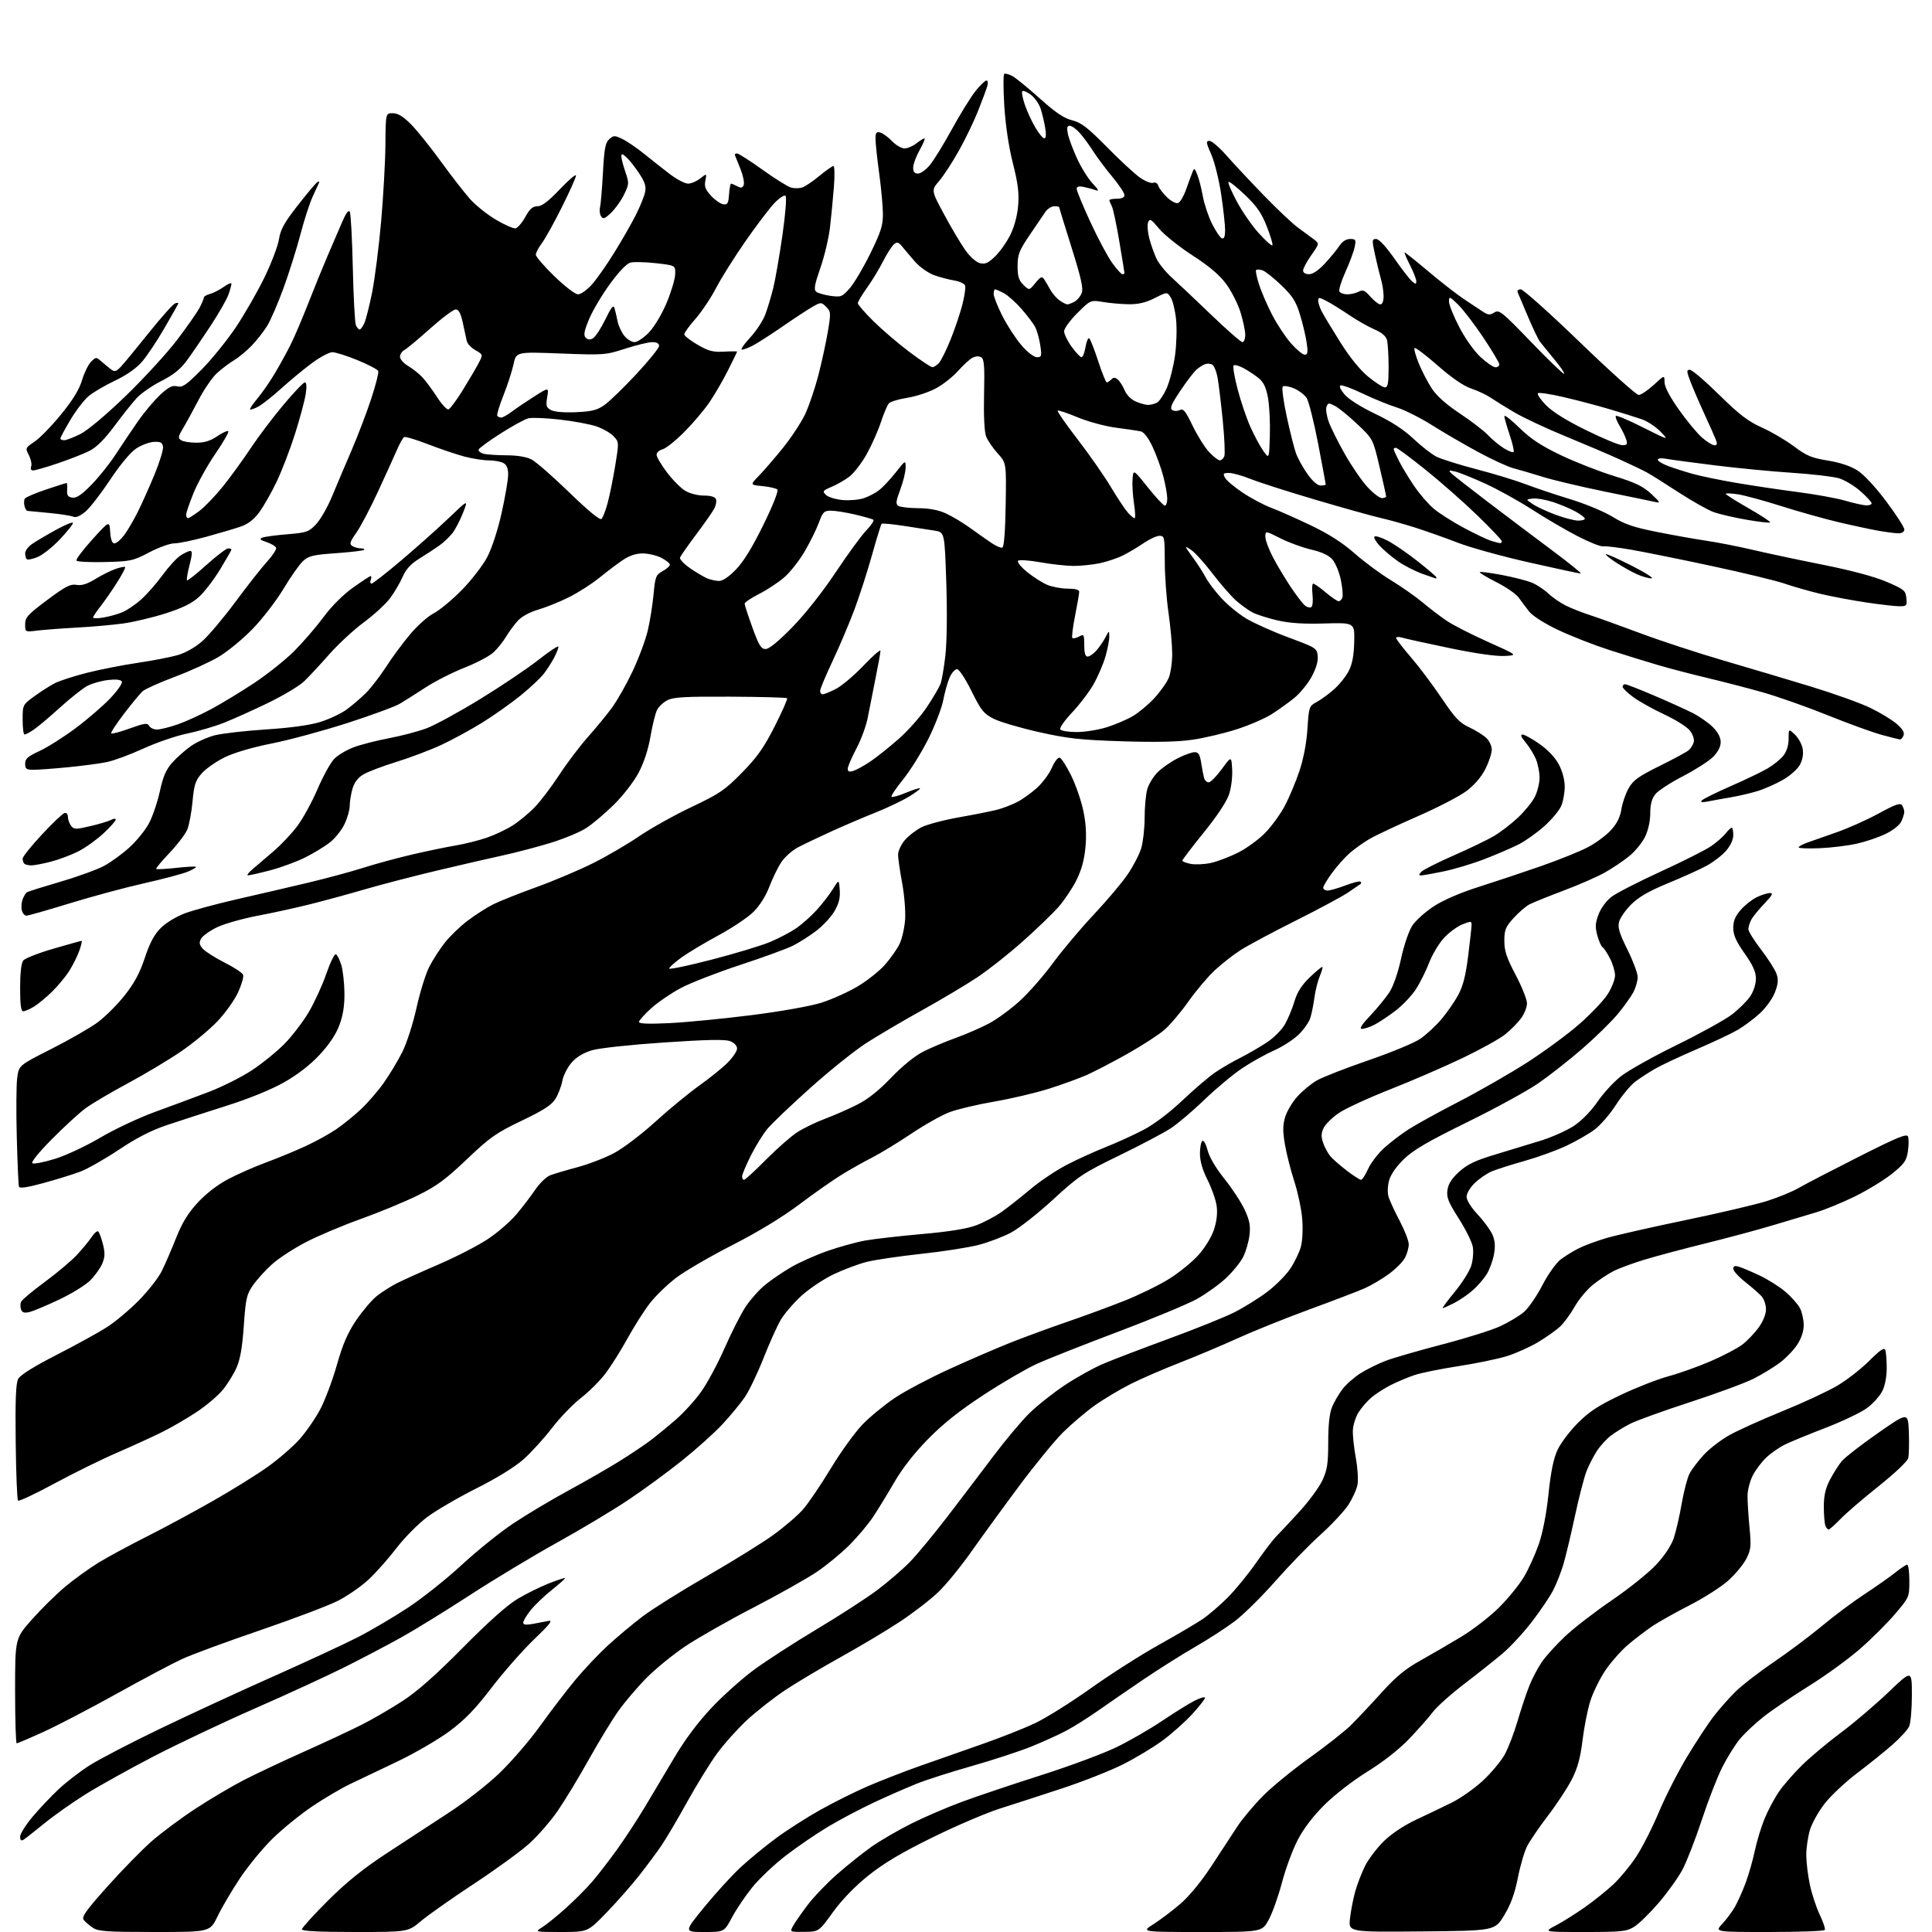 <?xml version="1.0" encoding="UTF-8" standalone="no"?>
<svg 
  version="1.1" 
  xmlns="http://www.w3.org/2000/svg" 
  xmlns:xlink="http://www.w3.org/1999/xlink" 
  xmlns:svg="http://www.w3.org/2000/svg"
  xmlns:rdf="http://www.w3.org/1999/02/22-rdf-syntax-ns#"
  xmlns:cc="http://creativecommons.org/ns#"
  xmlns:dc="http://purl.org/dc/elements/1.1/"
  viewBox="0 0 768 768"
  width="768"
  height="768"
>
<style>svg {background-color: white; }</style>"
<path stroke="none" fill="black" fill-rule="evenodd" d="M61.47,768.00C42.69,768.00 39.08,767.76 36.97,766.35C35.61,765.45 33.96,764.05 33.31,763.24C32.33,762.03 33.99,759.67 42.72,749.89C48.55,743.36 56.52,735.23 60.41,731.82C64.31,728.42 72.20,722.57 77.95,718.82C83.70,715.06 92.25,710.01 96.95,707.59C101.65,705.17 112.25,700.17 120.50,696.48C128.75,692.79 139.10,687.96 143.50,685.75C147.90,683.54 155.32,679.24 160.00,676.19C165.92,672.33 173.20,665.90 184.00,654.97C194.12,644.74 201.67,638.01 205.76,635.57C209.20,633.52 214.79,630.76 218.18,629.43C221.57,628.10 224.48,627.14 224.63,627.30C224.79,627.46 222.42,629.58 219.37,632.02C216.31,634.45 212.51,638.10 210.91,640.12C209.31,642.14 208.00,644.34 208.00,645.01C208.00,645.87 209.10,646.02 211.75,645.54C213.81,645.17 216.62,644.63 218.00,644.35C219.92,643.95 218.61,645.64 212.32,651.67C207.82,655.97 200.22,664.61 195.44,670.85C188.83,679.48 184.81,683.63 178.63,688.22C174.16,691.53 164.88,696.93 158.00,700.21C151.12,703.50 142.64,707.55 139.14,709.21C135.65,710.87 128.90,714.85 124.14,718.05C119.39,721.26 112.29,727.02 108.37,730.86C104.45,734.70 98.60,741.81 95.37,746.67C92.14,751.53 88.15,758.31 86.50,761.75C83.50,768.00 83.50,768.00 61.47,768.00zM141.09,768.00C126.92,768.00 120.00,767.65 120.00,766.94C120.00,766.36 124.61,761.28 130.25,755.64C137.60,748.30 144.18,742.98 153.50,736.85C160.65,732.15 171.79,724.87 178.25,720.67C184.89,716.36 193.75,709.45 198.61,704.78C203.34,700.24 210.61,691.79 214.76,686.01C218.91,680.23 225.18,672.03 228.70,667.79C232.22,663.55 238.09,657.35 241.73,654.01C245.37,650.67 251.54,645.53 255.43,642.57C259.32,639.62 270.78,632.44 280.89,626.60C291.01,620.77 302.88,613.41 307.27,610.25C311.67,607.09 317.01,602.51 319.15,600.09C321.29,597.66 326.30,590.28 330.27,583.70C334.25,577.12 339.98,569.20 343.01,566.10C346.04,563.00 351.85,558.26 355.92,555.55C359.99,552.85 369.65,547.75 377.39,544.22C385.13,540.69 395.97,536.00 401.47,533.81C406.96,531.62 417.10,527.90 423.98,525.53C430.87,523.17 441.23,519.36 447.00,517.06C452.77,514.77 460.73,510.88 464.68,508.41C468.64,505.95 473.89,501.69 476.36,498.94C478.98,496.03 481.57,491.81 482.55,488.85C483.66,485.50 484.04,482.27 483.64,479.39C483.31,476.99 481.68,472.33 480.02,469.04C478.00,465.04 477.00,461.57 477.00,458.59C477.00,456.13 477.44,453.85 477.97,453.52C478.51,453.18 479.44,454.88 480.05,457.28C480.73,459.97 483.29,464.31 486.71,468.58C489.77,472.38 493.39,477.91 494.76,480.86C496.75,485.14 497.14,487.21 496.68,491.05C496.37,493.70 495.23,497.59 494.15,499.71C493.07,501.82 490.00,505.59 487.33,508.09C484.66,510.59 479.49,514.30 475.85,516.34C472.21,518.37 458.04,524.26 444.37,529.42C430.69,534.57 416.12,540.34 412.00,542.23C407.88,544.12 398.43,549.63 391.00,554.49C381.53,560.68 374.97,565.89 369.00,571.96C363.52,577.53 358.76,583.61 355.60,589.05C352.91,593.70 349.10,599.92 347.14,602.88C345.18,605.85 340.90,610.94 337.63,614.21C334.37,617.47 328.50,622.30 324.60,624.92C320.69,627.55 309.40,633.90 299.50,639.03C289.60,644.16 277.46,651.06 272.53,654.35C267.60,657.65 260.60,663.35 256.97,667.03C253.35,670.70 248.34,676.59 245.84,680.11C243.33,683.62 238.02,692.35 234.03,699.50C230.03,706.65 224.49,715.80 221.71,719.83C218.92,723.86 213.91,729.65 210.57,732.69C207.23,735.74 197.30,742.98 188.50,748.77C179.70,754.57 170.18,761.27 167.34,763.66C162.18,768.00 162.18,768.00 141.09,768.00zM223.08,768.00C212.50,767.99 212.50,767.99 215.50,766.14C217.15,765.12 221.39,761.69 224.92,758.52C228.45,755.35 233.22,750.56 235.52,747.87C237.82,745.18 242.20,739.49 245.26,735.24C248.32,730.98 253.26,723.45 256.24,718.50C259.21,713.55 264.54,704.61 268.07,698.63C272.23,691.60 277.42,684.65 282.75,678.98C287.28,674.15 294.93,667.30 299.75,663.75C304.56,660.21 315.80,652.94 324.72,647.61C333.64,642.28 344.44,635.29 348.72,632.08C353.00,628.87 358.85,623.83 361.72,620.87C364.59,617.92 371.25,609.88 376.52,603.00C381.79,596.12 390.00,585.33 394.76,579.00C399.51,572.67 405.96,564.98 409.08,561.90C412.20,558.81 418.54,553.77 423.18,550.69C427.81,547.60 434.73,543.75 438.55,542.13C442.37,540.50 454.11,536.02 464.63,532.16C475.15,528.30 486.85,523.59 490.63,521.69C494.41,519.78 500.28,516.14 503.67,513.59C507.07,511.03 511.24,506.85 512.94,504.28C514.64,501.72 516.52,497.79 517.13,495.56C517.75,493.26 517.98,488.47 517.65,484.50C517.34,480.65 515.92,473.97 514.52,469.65C513.11,465.33 511.43,458.73 510.79,454.99C509.88,449.68 509.90,447.28 510.87,444.03C511.56,441.75 513.74,438.08 515.73,435.88C517.71,433.69 521.17,430.82 523.42,429.52C525.66,428.21 534.88,424.61 543.91,421.51C552.93,418.41 562.23,414.56 564.57,412.95C566.91,411.34 570.65,407.89 572.88,405.28C575.11,402.67 578.14,398.33 579.60,395.63C581.57,392.03 582.62,387.93 583.60,380.12C584.34,374.28 584.95,368.71 584.97,367.74C585.00,366.10 584.74,366.08 581.25,367.49C579.19,368.32 575.88,370.78 573.91,372.95C571.93,375.13 569.32,379.51 568.10,382.70C566.88,385.89 564.53,390.60 562.89,393.17C561.24,395.74 557.56,399.62 554.70,401.80C551.84,403.98 548.06,406.49 546.30,407.38C544.54,408.27 542.34,409.00 541.40,409.00C540.23,409.00 541.23,407.40 544.68,403.75C547.41,400.86 550.82,396.70 552.27,394.50C553.87,392.07 555.70,386.79 556.95,381.05C558.13,375.63 560.04,370.03 561.43,367.92C562.77,365.90 566.61,362.45 569.95,360.27C573.75,357.79 580.45,354.89 587.77,352.57C594.22,350.52 605.35,346.81 612.50,344.32C619.65,341.83 628.10,338.42 631.27,336.75C634.44,335.07 638.57,332.00 640.45,329.93C642.77,327.35 644.06,324.75 644.52,321.74C644.88,319.30 646.17,315.56 647.37,313.41C649.21,310.14 651.20,308.70 659.68,304.50C665.25,301.75 670.48,298.92 671.29,298.22C672.11,297.51 673.01,296.05 673.30,294.98C673.59,293.86 672.92,291.90 671.73,290.39C670.59,288.94 666.02,286.06 661.58,284.00C657.14,281.93 651.59,278.84 649.25,277.12C646.91,275.40 645.00,273.54 645.00,272.99C645.00,272.45 645.45,272.00 646.01,272.00C646.56,272.00 651.73,274.01 657.48,276.47C663.24,278.93 670.15,282.06 672.85,283.42C675.55,284.79 679.16,287.32 680.88,289.03C682.91,291.07 684.00,293.15 684.00,295.00C684.00,296.84 682.92,298.93 680.94,300.91C679.25,302.59 673.85,306.05 668.93,308.59C664.00,311.13 659.08,314.35 657.99,315.74C656.60,317.51 656.00,319.79 656.00,323.32C656.00,326.37 655.19,330.05 653.95,332.61C652.82,334.94 650.01,338.39 647.70,340.28C645.39,342.17 641.02,345.11 637.99,346.82C634.95,348.53 627.58,351.76 621.59,354.01C615.61,356.26 609.50,358.72 608.03,359.48C606.56,360.25 603.70,362.70 601.67,364.94C598.47,368.48 598.00,369.65 598.00,374.01C598.00,378.02 598.90,380.73 602.50,387.55C604.98,392.25 607.00,397.33 607.00,398.85C607.00,400.37 605.94,403.04 604.65,404.79C603.36,406.55 600.55,409.40 598.40,411.13C596.26,412.87 588.65,417.10 581.50,420.53C574.35,423.96 561.38,429.58 552.68,433.01C543.98,436.44 534.75,440.69 532.18,442.46C529.61,444.22 526.91,446.88 526.18,448.36C525.17,450.43 525.12,451.81 525.96,454.28C526.57,456.05 527.85,458.44 528.81,459.59C529.77,460.74 532.72,463.32 535.36,465.34C537.99,467.35 540.55,469.00 541.03,469.00C541.51,469.00 542.76,467.09 543.80,464.75C544.84,462.41 547.70,458.65 550.16,456.40C552.62,454.14 557.08,450.74 560.07,448.84C563.06,446.93 572.02,442.00 580.00,437.88C587.98,433.76 600.08,426.82 606.91,422.45C613.73,418.08 623.12,411.19 627.76,407.13C632.40,403.07 637.51,397.69 639.10,395.18C640.70,392.67 642.00,389.33 642.00,387.76C642.00,386.20 641.11,383.17 640.01,381.03C638.92,378.89 637.58,376.86 637.04,376.53C636.50,376.19 635.56,374.07 634.95,371.81C634.05,368.47 634.15,366.91 635.47,363.43C636.41,360.98 638.60,358.02 640.61,356.49C642.53,355.02 651.36,350.49 660.22,346.43C669.08,342.37 678.09,337.82 680.24,336.33C682.39,334.84 684.97,332.58 685.97,331.31C686.97,330.04 688.06,329.00 688.39,329.00C688.73,329.00 689.00,330.33 689.00,331.97C689.00,333.82 687.90,336.18 686.07,338.27C684.46,340.10 680.97,342.77 678.32,344.20C675.67,345.63 668.77,348.74 663.00,351.12C655.38,354.26 651.38,356.58 648.40,359.55C646.15,361.80 643.99,364.92 643.59,366.49C643.03,368.72 643.76,371.10 646.94,377.49C649.17,381.98 651.00,386.88 651.00,388.38C651.00,389.87 650.26,392.54 649.36,394.30C648.45,396.06 645.64,400.00 643.11,403.06C640.57,406.12 634.23,412.34 629.00,416.88C623.77,421.41 615.90,427.60 611.50,430.63C607.10,433.66 594.38,440.62 583.22,446.09C567.56,453.78 561.84,457.12 558.07,460.77C555.03,463.72 552.81,466.92 552.18,469.27C551.59,471.44 551.50,474.20 551.97,475.77C552.43,477.27 554.42,481.57 556.40,485.32C558.38,489.08 560.00,493.26 560.00,494.62C560.00,495.98 559.34,498.38 558.53,499.94C557.72,501.51 554.84,504.41 552.13,506.41C549.42,508.40 545.07,510.97 542.46,512.12C539.85,513.27 530.02,517.04 520.61,520.48C511.20,523.93 498.32,529.10 492.00,531.98C485.68,534.85 475.32,539.22 469.00,541.68C462.68,544.13 453.95,547.92 449.61,550.08C445.27,552.25 438.79,556.12 435.20,558.68C431.62,561.23 425.92,566.07 422.55,569.41C419.18,572.76 411.23,582.48 404.90,591.00C398.56,599.52 390.05,611.23 385.98,617.00C381.91,622.77 376.09,629.90 373.04,632.83C369.99,635.77 363.23,641.00 358.00,644.47C352.77,647.94 342.20,654.27 334.50,658.54C326.80,662.81 316.77,668.78 312.22,671.80C307.66,674.82 300.82,680.17 297.00,683.70C293.19,687.23 287.78,693.27 284.98,697.12C282.18,700.97 276.81,709.68 273.06,716.47C269.30,723.26 264.74,730.99 262.92,733.65C261.11,736.32 257.14,741.65 254.12,745.50C251.09,749.35 245.25,755.99 241.14,760.25C233.65,768.00 233.65,768.00 223.08,768.00zM279.88,768.00C271.87,768.00 271.87,768.00 280.04,758.01C284.53,752.52 290.97,745.46 294.35,742.33C297.73,739.19 304.01,734.03 308.29,730.85C312.58,727.67 320.46,722.61 325.79,719.62C331.13,716.62 339.55,712.41 344.50,710.25C349.45,708.10 358.68,704.49 365.00,702.24C371.32,699.99 382.57,696.04 390.00,693.46C397.43,690.88 407.10,687.06 411.50,684.97C415.90,682.88 425.85,676.64 433.60,671.12C441.36,665.59 453.51,657.84 460.60,653.89C467.70,649.93 475.52,645.33 478.00,643.65C480.48,641.97 484.99,638.10 488.03,635.05C491.07,632.00 496.12,625.82 499.25,621.33C502.38,616.83 505.98,612.11 507.25,610.83C508.53,609.55 512.66,605.12 516.44,601.00C520.23,596.88 524.37,591.25 525.65,588.50C527.61,584.29 527.98,581.88 527.99,573.22C528.00,566.27 528.50,561.75 529.53,559.27C530.37,557.26 532.23,554.07 533.66,552.20C535.09,550.32 538.32,547.49 540.83,545.89C543.35,544.30 547.90,542.05 550.95,540.90C554.00,539.75 564.15,536.82 573.50,534.38C582.85,531.95 593.20,528.69 596.50,527.14C599.80,525.59 603.96,523.09 605.74,521.58C607.53,520.07 610.83,515.30 613.07,510.97C615.35,506.60 618.57,502.04 620.33,500.70C622.07,499.37 625.30,497.37 627.50,496.26C629.70,495.14 634.65,493.30 638.50,492.17C642.35,491.03 656.52,487.82 670.00,485.02C683.48,482.23 698.10,478.79 702.50,477.39C706.90,475.99 712.51,473.68 714.96,472.26C717.41,470.83 728.07,465.30 738.65,459.95C754.25,452.06 757.99,450.53 758.47,451.79C758.80,452.65 758.78,455.30 758.42,457.68C757.86,461.43 757.00,462.64 752.13,466.56C749.04,469.05 742.40,473.11 737.39,475.58C732.38,478.04 725.41,480.91 721.89,481.94C718.38,482.98 710.77,485.25 705.00,486.99C699.23,488.74 687.30,491.95 678.50,494.13C669.70,496.31 658.67,499.24 654.00,500.65C649.33,502.06 643.70,504.12 641.50,505.23C639.30,506.34 635.56,508.81 633.20,510.73C630.83,512.65 627.58,516.55 625.97,519.40C624.36,522.25 621.80,525.77 620.27,527.22C618.75,528.68 614.80,531.49 611.50,533.47C608.20,535.45 602.58,537.98 599.00,539.09C595.42,540.20 586.76,541.99 579.73,543.07C572.71,544.15 564.84,545.75 562.23,546.63C559.63,547.52 555.43,549.28 552.89,550.56C550.36,551.84 546.90,554.06 545.20,555.49C543.50,556.92 541.16,559.62 540.00,561.49C538.85,563.37 537.84,566.61 537.78,568.70C537.71,570.79 538.25,575.70 538.97,579.62C539.69,583.53 539.98,588.30 539.62,590.22C539.26,592.14 537.59,595.78 535.92,598.30C534.25,600.83 529.24,606.18 524.78,610.20C520.32,614.21 512.27,622.51 506.89,628.63C501.50,634.75 494.26,641.89 490.80,644.49C487.33,647.10 480.23,651.70 475.00,654.71C469.77,657.73 460.55,663.55 454.50,667.64C448.45,671.74 440.35,677.31 436.50,680.02C432.65,682.73 427.02,686.28 424.00,687.90C420.98,689.52 414.64,692.40 409.92,694.30C405.20,696.21 394.63,699.66 386.43,701.99C378.23,704.31 368.37,707.47 364.51,709.01C360.66,710.55 353.08,713.86 347.68,716.38C342.29,718.89 333.96,723.28 329.18,726.14C324.41,729.00 316.79,734.21 312.25,737.72C307.72,741.23 301.77,746.86 299.04,750.24C296.31,753.61 292.69,758.99 290.98,762.19C287.88,768.00 287.88,768.00 279.88,768.00zM319.72,767.94C313.95,768.00 313.94,767.99 315.22,765.66C315.92,764.37 318.49,760.66 320.93,757.41C323.36,754.16 328.71,748.58 332.80,745.00C336.89,741.42 343.00,736.55 346.37,734.16C349.74,731.78 356.77,727.67 362.00,725.04C367.23,722.41 376.45,718.43 382.50,716.21C388.55,713.98 402.73,709.21 414.00,705.62C425.27,702.03 438.72,697.03 443.88,694.51C449.04,692.00 457.19,687.30 461.98,684.06C466.78,680.83 472.57,677.24 474.85,676.07C477.13,674.91 479.00,674.38 479.00,674.90C479.00,675.42 476.73,678.32 473.96,681.36C471.18,684.39 465.90,689.11 462.21,691.84C458.52,694.57 451.38,698.87 446.34,701.39C441.31,703.91 430.51,708.17 422.34,710.87C414.18,713.56 403.00,717.19 397.50,718.93C392.00,720.68 379.85,725.88 370.50,730.49C358.19,736.56 351.18,740.74 345.10,745.63C339.76,749.92 334.67,755.20 331.10,760.13C325.50,767.88 325.50,767.88 319.72,767.94zM477.65,768.00C453.61,768.00 453.61,768.00 458.55,764.87C461.27,763.15 466.10,759.50 469.28,756.75C472.82,753.68 477.61,747.84 481.67,741.63C485.30,736.06 489.90,729.03 491.89,726.02C493.88,723.00 498.43,717.58 502.00,713.96C505.57,710.34 513.90,703.52 520.50,698.80C527.10,694.08 534.52,688.23 537.00,685.79C539.48,683.34 544.92,677.56 549.11,672.92C554.90,666.51 558.60,663.45 564.61,660.10C568.95,657.68 576.30,653.40 580.94,650.60C585.58,647.79 592.33,642.56 595.94,638.96C599.55,635.36 603.99,629.88 605.82,626.79C607.65,623.70 610.28,617.88 611.68,613.87C613.27,609.30 614.72,601.83 615.55,593.91C616.48,585.04 617.55,579.78 619.14,576.37C620.39,573.69 624.00,568.89 627.17,565.71C631.69,561.15 635.32,558.78 644.21,554.54C650.42,551.59 658.96,548.24 663.19,547.10C667.41,545.97 674.96,543.28 679.95,541.13C684.95,538.97 690.63,535.99 692.59,534.50C694.54,533.01 697.46,529.97 699.07,527.75C700.87,525.25 702.00,522.46 702.00,520.46C702.00,518.68 701.21,516.35 700.25,515.29C699.29,514.22 696.36,511.67 693.75,509.61C691.14,507.55 689.00,505.19 689.00,504.37C689.00,503.28 689.62,503.05 691.25,503.54C692.49,503.91 696.20,505.49 699.50,507.04C702.80,508.60 707.42,511.52 709.78,513.54C712.13,515.55 714.72,518.48 715.53,520.05C716.34,521.62 717.00,524.63 717.00,526.75C717.00,529.21 716.06,532.03 714.41,534.55C712.99,536.72 709.87,539.95 707.48,541.73C705.09,543.51 700.41,546.35 697.09,548.04C693.76,549.73 682.37,553.94 671.77,557.39C661.17,560.84 650.48,564.71 648.00,565.98C645.52,567.25 642.09,569.36 640.36,570.68C638.63,571.99 636.13,574.74 634.79,576.78C633.46,578.83 631.60,582.45 630.66,584.83C629.72,587.22 627.63,595.32 626.02,602.83C624.40,610.35 622.34,618.98 621.43,622.00C620.52,625.02 618.75,629.52 617.49,632.00C616.24,634.48 612.46,640.10 609.09,644.50C605.73,648.90 600.40,654.68 597.24,657.34C594.08,660.00 587.21,665.45 581.97,669.46C576.72,673.47 571.12,678.49 569.52,680.62C567.91,682.76 563.70,687.53 560.14,691.24C556.12,695.44 549.88,700.34 543.59,704.23C537.77,707.84 530.52,713.45 526.46,717.49C521.90,722.03 518.15,726.97 515.81,731.50C513.82,735.35 511.02,742.95 509.59,748.39C508.15,753.83 505.78,760.47 504.33,763.14C501.68,768.00 501.68,768.00 477.65,768.00zM565.16,767.77C536.09,768.03 536.09,768.03 536.63,762.77C536.93,759.87 537.85,755.04 538.68,752.04C539.50,749.04 541.31,744.36 542.69,741.63C544.07,738.91 547.43,734.51 550.15,731.85C553.15,728.93 558.16,725.59 562.81,723.42C567.04,721.43 573.40,718.39 576.94,716.65C580.48,714.92 586.13,710.94 589.49,707.82C592.85,704.69 596.78,699.97 598.22,697.32C599.65,694.67 601.94,688.67 603.30,684.00C604.67,679.33 606.74,673.09 607.92,670.14C609.10,667.19 611.35,662.91 612.92,660.64C614.49,658.36 618.64,653.79 622.14,650.48C625.64,647.17 634.01,640.71 640.74,636.12C647.48,631.53 655.42,625.15 658.40,621.94C661.80,618.26 664.40,614.31 665.39,611.30C666.26,608.66 667.67,602.52 668.51,597.66C669.35,592.80 670.75,587.46 671.61,585.80C672.47,584.13 675.01,580.78 677.25,578.34C679.50,575.90 684.11,572.36 687.49,570.47C690.87,568.58 700.36,564.30 708.57,560.96C716.78,557.62 726.59,553.06 730.36,550.83C734.13,548.60 739.84,544.16 743.03,540.97C747.36,536.64 748.99,535.54 749.42,536.66C749.74,537.49 750.00,540.71 750.00,543.83C750.00,547.23 749.30,550.89 748.25,552.97C747.29,554.88 744.62,557.87 742.32,559.61C740.02,561.36 732.59,564.92 725.82,567.54C719.04,570.15 711.70,573.17 709.50,574.25C707.30,575.33 704.00,577.63 702.16,579.36C700.33,581.09 697.90,584.29 696.77,586.48C695.65,588.67 694.70,592.27 694.67,594.48C694.65,596.69 694.99,602.34 695.44,607.03C696.18,614.67 696.04,615.99 694.18,619.65C693.04,621.89 689.82,625.77 687.04,628.28C684.25,630.78 677.37,635.18 671.74,638.06C666.11,640.94 659.48,644.66 657.00,646.31C654.52,647.97 650.17,651.28 647.32,653.68C644.47,656.07 640.32,660.77 638.08,664.12C635.85,667.46 633.16,672.98 632.11,676.38C631.06,679.78 629.69,686.75 629.07,691.87C628.25,698.64 627.11,702.82 624.91,707.17C623.25,710.47 619.00,716.96 615.46,721.59C611.93,726.22 608.14,731.76 607.05,733.90C605.96,736.03 604.30,741.71 603.36,746.51C602.13,752.74 600.58,756.98 597.93,761.36C594.22,767.50 594.22,767.50 565.16,767.77zM629.89,768.00C613.52,768.00 613.52,768.00 618.51,765.37C621.25,763.93 626.42,760.68 630.00,758.16C633.58,755.64 638.65,751.57 641.29,749.11C643.92,746.66 648.03,741.70 650.41,738.08C652.80,734.46 656.87,726.45 659.45,720.29C662.04,714.12 667.09,704.22 670.67,698.29C674.26,692.35 678.96,685.20 681.12,682.38C683.28,679.57 687.17,675.15 689.77,672.58C692.37,670.00 699.23,664.68 705.00,660.77C710.77,656.85 719.42,650.37 724.22,646.38C729.01,642.38 736.66,636.67 741.22,633.68C745.77,630.69 751.25,626.84 753.39,625.13C755.53,623.41 757.66,622.00 758.14,622.00C758.61,622.00 759.00,624.90 759.00,628.44C759.00,634.82 758.94,634.96 753.38,641.51C750.29,645.16 744.00,651.43 739.40,655.44C734.81,659.46 725.75,666.04 719.27,670.07C712.80,674.10 704.68,679.60 701.24,682.29C697.80,684.98 693.45,689.06 691.58,691.34C689.70,693.63 686.58,698.65 684.63,702.50C682.68,706.35 679.01,715.80 676.47,723.50C673.93,731.20 670.48,740.07 668.80,743.22C667.13,746.36 662.88,752.29 659.37,756.39C655.85,760.49 651.47,764.78 649.62,765.92C646.58,767.80 644.72,768.00 629.89,768.00zM703.24,768.00C681.61,768.00 681.61,768.00 684.64,764.75C686.31,762.96 688.58,759.89 689.70,757.93C690.81,755.96 692.71,751.72 693.91,748.51C695.11,745.29 696.74,739.60 697.53,735.86C698.32,732.12 700.05,726.38 701.38,723.11C702.71,719.83 705.28,714.98 707.09,712.33C708.90,709.67 713.11,704.84 716.44,701.59C719.77,698.34 726.69,692.56 731.81,688.74C736.93,684.93 745.37,677.75 750.56,672.79C760.00,663.76 760.00,663.76 760.00,673.83C760.00,679.37 759.51,684.99 758.90,686.32C758.30,687.64 755.26,690.95 752.15,693.66C749.04,696.38 742.76,701.43 738.20,704.88C733.63,708.34 727.89,713.72 725.43,716.83C722.97,719.95 720.29,724.72 719.48,727.43C718.67,730.14 718.01,734.64 718.02,737.43C718.03,740.22 718.67,745.52 719.45,749.20C720.24,752.89 722.00,758.26 723.38,761.14C724.76,764.02 725.66,766.74 725.38,767.19C725.11,767.63 715.15,768.00 703.24,768.00zM9.25,731.38C8.42,731.87 8.00,731.44 8.00,730.11C8.00,729.01 10.18,725.49 12.86,722.30C15.53,719.11 20.20,714.16 23.23,711.31C26.27,708.45 31.85,704.15 35.63,701.75C39.41,699.34 51.95,692.82 63.50,687.26C75.05,681.69 95.30,672.34 108.50,666.47C121.70,660.60 136.86,653.57 142.19,650.84C147.52,648.11 156.55,642.79 162.26,639.02C167.97,635.25 177.56,627.62 183.57,622.05C189.58,616.49 198.78,609.09 204.00,605.61C209.22,602.13 219.12,596.22 226.00,592.48C232.88,588.75 242.10,583.44 246.50,580.69C250.90,577.94 256.38,574.26 258.67,572.52C260.96,570.77 265.41,567.13 268.54,564.42C271.68,561.71 276.26,556.69 278.71,553.25C281.17,549.81 285.39,541.94 288.10,535.76C290.81,529.58 294.57,522.21 296.44,519.39C298.32,516.57 301.80,512.67 304.17,510.73C306.55,508.79 311.20,505.63 314.50,503.71C317.80,501.79 324.32,498.88 329.00,497.25C333.68,495.61 340.43,493.76 344.00,493.12C347.57,492.49 357.71,491.33 366.53,490.55C377.28,489.60 384.37,488.46 388.03,487.09C391.04,485.96 395.58,483.56 398.13,481.77C400.68,479.97 405.81,475.92 409.54,472.78C413.27,469.63 419.74,465.28 423.91,463.11C428.08,460.94 435.10,457.74 439.50,456.00C443.90,454.26 450.65,451.18 454.50,449.17C458.77,446.93 464.81,442.37 470.00,437.46C474.67,433.04 480.52,428.03 483.00,426.34C485.48,424.65 489.98,422.03 493.00,420.51C496.02,418.99 500.77,416.24 503.54,414.41C506.39,412.53 509.57,409.34 510.84,407.08C512.07,404.88 513.77,400.78 514.60,397.96C515.69,394.31 517.44,391.59 520.73,388.43C523.27,386.00 525.50,384.17 525.69,384.35C525.87,384.54 525.39,386.22 524.61,388.10C523.83,389.97 522.89,393.75 522.51,396.50C522.14,399.25 521.42,402.88 520.90,404.56C520.39,406.25 518.29,409.26 516.23,411.26C514.18,413.26 509.80,416.09 506.50,417.54C503.20,419.00 497.52,422.16 493.89,424.58C490.25,427.00 483.50,432.61 478.89,437.06C474.27,441.51 468.23,446.64 465.46,448.47C462.69,450.29 453.47,455.17 444.96,459.30C430.53,466.32 428.78,467.48 418.60,476.85C412.60,482.37 405.09,488.27 401.91,489.97C398.73,491.66 392.84,493.89 388.81,494.92C384.79,495.95 374.52,497.54 366.00,498.45C357.48,499.37 347.80,500.80 344.50,501.63C341.20,502.46 335.27,504.69 331.33,506.57C327.39,508.45 321.64,512.31 318.55,515.13C315.46,517.96 311.77,522.25 310.35,524.67C308.92,527.10 305.82,534.00 303.46,540.00C301.09,546.01 297.75,552.96 296.04,555.44C294.33,557.93 290.38,562.72 287.26,566.08C284.15,569.45 276.89,575.97 271.14,580.58C265.40,585.18 255.70,592.28 249.60,596.35C243.49,600.43 230.77,608.04 221.33,613.27C211.89,618.51 196.36,627.86 186.83,634.06C177.30,640.26 164.98,647.84 159.46,650.92C153.94,653.99 143.82,659.31 136.96,662.74C130.11,666.17 114.15,673.52 101.50,679.06C88.85,684.61 70.62,693.24 61.00,698.23C51.38,703.23 39.23,709.99 34.00,713.26C28.77,716.53 21.35,721.78 17.50,724.92C13.65,728.07 9.94,730.97 9.25,731.38zM6.64,693.00C6.29,693.00 6.00,683.62 6.00,672.15C6.00,651.31 6.00,651.31 12.75,643.70C16.46,639.52 22.42,633.65 26.00,630.67C29.58,627.69 35.54,623.39 39.26,621.12C42.98,618.86 51.53,614.24 58.26,610.85C64.99,607.47 76.80,601.11 84.50,596.72C92.20,592.34 102.05,586.22 106.39,583.12C110.72,580.03 116.44,575.07 119.09,572.10C121.74,569.13 125.46,563.73 127.36,560.10C129.26,556.47 132.22,548.55 133.94,542.50C136.29,534.24 138.21,529.82 141.64,524.75C144.16,521.04 147.85,516.71 149.86,515.13C151.86,513.56 155.44,511.28 157.82,510.08C160.19,508.88 167.72,505.48 174.54,502.54C181.36,499.60 190.09,495.10 193.94,492.54C197.79,489.98 202.91,485.55 205.31,482.69C207.71,479.84 211.08,475.43 212.79,472.89C214.50,470.36 217.16,467.80 218.70,467.20C220.24,466.61 225.08,465.17 229.45,464.01C233.83,462.84 240.36,460.34 243.95,458.45C247.61,456.53 254.91,451.00 260.50,445.92C266.00,440.92 273.88,434.44 278.00,431.51C282.12,428.57 287.19,424.49 289.25,422.42C291.31,420.36 293.00,417.83 293.00,416.81C293.00,415.71 291.88,414.52 290.25,413.88C288.25,413.10 281.09,413.25 263.96,414.40C250.60,415.30 238.20,416.64 235.30,417.50C231.95,418.50 229.17,420.18 227.23,422.39C225.60,424.25 223.94,427.51 223.55,429.63C223.15,431.76 221.93,434.96 220.83,436.76C219.29,439.26 216.21,441.27 207.39,445.49C197.19,450.37 194.82,452.04 185.57,460.84C177.01,468.98 173.53,471.53 165.84,475.30C160.70,477.82 150.65,481.97 143.50,484.53C136.35,487.09 126.56,491.21 121.74,493.70C116.92,496.18 110.82,500.15 108.18,502.53C105.54,504.90 102.12,508.67 100.57,510.90C98.04,514.56 97.67,516.15 96.92,526.99C96.33,535.51 95.49,540.38 94.02,543.68C92.89,546.24 90.44,550.20 88.57,552.47C86.71,554.75 82.11,558.67 78.34,561.18C74.58,563.70 68.35,567.32 64.50,569.24C60.65,571.16 52.55,574.86 46.50,577.48C40.45,580.09 29.28,585.59 21.67,589.70C14.07,593.82 7.54,596.88 7.17,596.51C6.80,596.14 6.38,585.64 6.24,573.17C6.04,556.39 6.30,549.88 7.24,548.12C8.06,546.58 13.40,543.24 22.50,538.58C30.20,534.64 39.20,529.69 42.50,527.57C45.80,525.46 51.52,520.66 55.21,516.91C58.90,513.16 62.99,507.94 64.29,505.30C65.60,502.66 68.17,496.74 69.99,492.14C72.44,485.97 74.72,482.26 78.64,478.02C81.96,474.43 86.55,470.91 90.80,468.67C94.55,466.70 101.33,463.72 105.87,462.05C110.40,460.38 117.43,457.48 121.48,455.60C125.53,453.73 131.02,450.71 133.67,448.89C136.33,447.07 140.69,443.54 143.38,441.04C146.06,438.54 150.17,433.80 152.51,430.50C154.85,427.20 158.19,421.66 159.93,418.18C161.69,414.67 164.19,406.89 165.56,400.68C166.92,394.53 169.17,387.24 170.57,384.47C171.96,381.70 174.78,377.31 176.83,374.72C178.87,372.13 183.00,368.16 186.01,365.90C189.02,363.64 193.51,360.77 195.99,359.52C198.47,358.27 206.22,355.18 213.22,352.65C220.21,350.12 230.41,345.81 235.87,343.06C241.34,340.32 249.56,335.51 254.15,332.37C258.74,329.24 268.09,324.02 274.93,320.78C286.06,315.50 288.15,314.08 294.93,307.17C300.97,301.02 303.60,297.30 307.94,288.76C310.93,282.86 313.16,277.82 312.88,277.55C312.61,277.28 302.45,277.00 290.31,276.94C272.48,276.85 267.67,277.12 265.33,278.33C263.73,279.15 261.88,280.88 261.21,282.16C260.54,283.45 259.36,288.18 258.59,292.69C257.69,297.93 255.98,303.15 253.84,307.19C251.95,310.77 247.69,316.27 244.00,319.90C240.43,323.42 235.47,327.60 233.00,329.19C230.53,330.78 224.22,333.40 219.00,335.01C213.78,336.62 205.22,338.87 200.00,340.01C194.78,341.14 182.85,343.90 173.50,346.12C164.15,348.35 151.32,351.69 145.00,353.53C138.68,355.38 128.94,358.03 123.38,359.43C117.81,360.83 108.36,362.90 102.38,364.03C96.39,365.17 89.13,367.23 86.24,368.62C83.35,370.01 80.51,372.06 79.91,373.16C79.07,374.74 79.23,375.60 80.67,377.19C81.68,378.31 85.56,380.76 89.29,382.65C93.03,384.53 96.34,386.71 96.64,387.50C96.94,388.28 96.04,391.43 94.63,394.49C93.23,397.56 89.53,402.74 86.40,406.02C83.28,409.29 76.80,414.66 72.01,417.94C67.22,421.22 57.72,426.91 50.90,430.58C44.08,434.24 36.48,438.74 34.00,440.56C31.52,442.38 25.52,447.89 20.64,452.81C15.41,458.09 12.23,462.03 12.87,462.42C13.47,462.79 17.48,462.01 21.79,460.68C26.16,459.34 34.16,455.60 39.85,452.24C45.46,448.91 55.33,444.28 61.78,441.94C68.23,439.60 77.83,436.03 83.13,434.00C88.43,431.97 96.08,428.12 100.13,425.45C104.18,422.78 109.97,418.09 113.00,415.03C116.03,411.96 120.38,406.30 122.67,402.44C124.96,398.58 128.11,391.72 129.67,387.21C131.23,382.69 132.95,379.15 133.49,379.33C134.04,379.51 135.01,381.42 135.66,383.58C136.31,385.74 136.88,390.75 136.92,394.71C136.98,399.74 136.37,403.62 134.90,407.53C133.52,411.24 130.83,415.24 126.98,419.37C123.20,423.41 118.23,427.24 112.86,430.28C107.76,433.16 98.97,436.74 90.03,439.57C82.04,442.11 71.45,445.54 66.50,447.19C60.19,449.30 54.44,452.24 47.27,457.02C41.65,460.77 34.68,464.72 31.77,465.80C28.87,466.88 22.31,468.91 17.19,470.30C10.59,472.10 7.77,472.49 7.52,471.67C7.33,471.03 6.94,462.18 6.67,452.00C6.40,441.82 6.47,431.25 6.84,428.50C7.50,423.50 7.50,423.50 20.35,417.00C27.41,413.43 35.66,408.70 38.68,406.50C41.69,404.30 46.56,399.46 49.50,395.75C53.40,390.82 55.57,386.80 57.57,380.75C59.55,374.79 61.31,371.50 63.90,368.90C65.95,366.85 70.08,364.34 73.50,363.06C76.80,361.82 86.25,359.27 94.50,357.39C102.75,355.51 115.35,352.58 122.50,350.88C129.65,349.19 139.55,346.51 144.50,344.93C149.45,343.36 158.22,340.98 164.00,339.64C169.78,338.30 177.47,336.71 181.11,336.10C184.74,335.49 190.33,334.09 193.52,332.99C196.72,331.89 201.40,329.67 203.92,328.05C206.44,326.43 210.36,323.17 212.64,320.80C214.91,318.44 219.27,312.68 222.33,308.00C225.39,303.32 230.50,296.57 233.69,292.98C236.89,289.39 241.20,284.14 243.27,281.31C245.35,278.48 249.05,271.95 251.49,266.79C253.93,261.63 256.65,254.31 257.53,250.53C258.41,246.74 259.44,240.27 259.81,236.15C260.45,229.24 260.73,228.53 263.38,227.06C264.96,226.19 266.27,225.03 266.29,224.49C266.30,223.94 264.78,222.71 262.91,221.75C261.03,220.79 257.69,220.00 255.48,220.00C252.77,220.00 250.17,220.87 247.48,222.70C245.29,224.18 241.11,227.34 238.19,229.72C235.27,232.09 229.87,235.55 226.19,237.39C222.51,239.23 217.01,241.46 213.97,242.33C210.66,243.29 207.42,245.04 205.88,246.71C204.47,248.25 202.38,251.07 201.23,253.00C200.08,254.93 197.85,257.73 196.28,259.23C194.71,260.74 189.51,263.50 184.73,265.38C179.95,267.26 172.99,270.78 169.27,273.21C165.55,275.63 160.93,278.56 159.00,279.71C157.07,280.87 147.62,284.34 138.00,287.44C128.38,290.54 114.88,294.19 108.00,295.55C100.33,297.07 93.12,299.19 89.34,301.03C85.95,302.69 81.84,305.56 80.21,307.41C77.68,310.29 77.15,311.92 76.53,318.64C76.13,322.96 75.19,327.98 74.44,329.79C73.68,331.59 70.51,335.76 67.38,339.04C64.24,342.33 61.87,345.20 62.09,345.42C62.32,345.64 65.88,345.45 70.00,345.00C74.12,344.55 77.68,344.35 77.90,344.57C78.13,344.79 76.65,345.67 74.62,346.51C72.60,347.36 64.79,349.43 57.27,351.12C49.76,352.81 36.44,356.40 27.68,359.10C18.93,361.79 11.19,364.00 10.50,364.00C9.80,364.00 8.99,363.05 8.68,361.89C8.38,360.73 8.52,358.75 9.00,357.49C9.48,356.23 10.26,354.96 10.73,354.67C11.19,354.38 17.18,352.50 24.04,350.49C30.89,348.49 38.72,345.64 41.43,344.17C44.15,342.70 48.67,339.40 51.48,336.84C54.29,334.28 57.76,330.00 59.19,327.34C60.62,324.68 62.58,318.95 63.53,314.61C64.88,308.47 66.01,305.89 68.61,303.00C70.46,300.96 73.78,298.04 76.01,296.50C78.23,294.95 82.40,293.08 85.27,292.32C88.15,291.57 97.32,290.51 105.65,289.97C115.44,289.34 123.08,288.29 127.24,287.01C130.77,285.92 135.50,283.70 137.74,282.08C139.97,280.46 143.46,277.48 145.48,275.45C147.50,273.43 151.08,268.79 153.43,265.14C155.77,261.49 160.07,255.67 162.97,252.21C165.87,248.75 170.10,244.98 172.37,243.82C174.64,242.67 179.65,238.53 183.50,234.62C187.35,230.70 191.92,224.80 193.66,221.50C195.54,217.92 197.86,210.81 199.41,203.88C200.83,197.49 202.00,190.64 202.00,188.66C202.00,186.13 201.43,184.76 200.07,184.04C199.00,183.47 196.40,183.00 194.28,183.00C192.16,183.00 187.86,182.33 184.72,181.52C181.59,180.70 175.08,178.50 170.26,176.64C165.44,174.77 161.11,173.47 160.64,173.75C160.16,174.03 158.87,176.34 157.77,178.88C156.67,181.42 153.27,188.90 150.22,195.50C147.17,202.10 143.30,209.44 141.62,211.81C139.08,215.41 138.82,216.27 140.04,217.04C140.84,217.55 142.36,217.98 143.42,217.98C144.47,217.99 145.08,218.26 144.76,218.57C144.44,218.89 139.42,219.49 133.59,219.90C124.33,220.56 122.66,220.97 120.41,223.08C118.99,224.41 115.54,229.32 112.73,234.00C109.93,238.68 104.45,245.81 100.56,249.85C96.68,253.89 90.58,258.93 87.00,261.06C83.42,263.18 75.55,266.78 69.50,269.04C63.45,271.31 57.69,273.89 56.71,274.77C55.72,275.66 52.39,279.68 49.31,283.71C46.22,287.74 43.93,291.26 44.21,291.55C44.50,291.83 47.82,290.94 51.60,289.57C57.45,287.45 58.59,287.30 59.28,288.54C59.73,289.34 61.13,290.00 62.39,290.00C63.65,290.00 67.31,289.10 70.51,288.00C73.72,286.89 79.75,284.15 83.92,281.90C88.09,279.66 95.78,274.99 101.00,271.54C106.22,268.08 113.37,262.39 116.89,258.88C120.40,255.37 125.66,249.28 128.57,245.35C131.82,240.96 136.37,236.41 140.31,233.60C143.86,231.07 147.02,229.00 147.35,229.00C147.67,229.00 147.68,229.68 147.36,230.50C147.05,231.32 147.19,232.00 147.69,232.00C148.19,232.00 153.51,227.84 159.52,222.75C165.54,217.66 173.99,210.12 178.31,206.00C186.16,198.50 186.16,198.50 184.08,203.79C182.93,206.71 181.08,210.31 179.96,211.79C178.84,213.28 176.48,215.53 174.71,216.80C172.94,218.06 169.35,220.42 166.71,222.05C163.30,224.15 161.40,226.22 160.08,229.25C159.06,231.59 156.85,235.38 155.16,237.68C153.47,239.97 148.78,244.31 144.72,247.31C140.66,250.31 134.45,256.05 130.92,260.06C127.39,264.07 122.92,268.88 121.00,270.74C119.08,272.61 112.55,276.52 106.50,279.45C100.45,282.38 92.48,285.96 88.80,287.40C85.11,288.84 78.59,290.74 74.30,291.62C70.01,292.50 62.22,295.18 56.98,297.57C51.74,299.97 45.22,302.38 42.48,302.94C39.74,303.51 32.84,304.42 27.14,304.98C21.45,305.54 15.26,306.00 13.39,306.00C10.47,306.00 10.00,305.67 10.00,303.57C10.00,301.60 11.05,300.67 15.66,298.56C18.77,297.13 25.22,293.06 29.99,289.51C34.76,285.96 41.01,280.56 43.89,277.52C46.84,274.40 48.81,271.51 48.42,270.88C47.98,270.16 45.98,269.96 42.92,270.32C40.27,270.64 36.63,271.66 34.81,272.60C33.00,273.53 28.05,277.45 23.80,281.30C19.56,285.15 14.83,289.13 13.29,290.14C11.76,291.16 10.16,291.99 9.75,291.99C9.34,292.00 9.00,289.34 9.00,286.09C9.00,280.18 9.01,280.16 13.75,276.71C16.36,274.81 20.02,272.49 21.87,271.54C23.73,270.60 29.43,268.76 34.54,267.46C39.65,266.17 48.71,264.38 54.67,263.50C60.63,262.62 67.82,261.23 70.66,260.41C73.79,259.50 77.64,257.31 80.43,254.86C82.96,252.63 88.91,245.56 93.66,239.15C98.41,232.74 104.05,225.57 106.21,223.20C108.37,220.84 109.96,218.39 109.76,217.77C109.55,217.15 107.86,216.13 106.00,215.50C103.35,214.61 102.99,214.22 104.34,213.70C105.28,213.34 109.75,212.74 114.28,212.37C121.88,211.75 122.74,211.45 125.64,208.40C127.36,206.58 130.23,201.59 132.00,197.30C133.78,193.01 137.27,184.78 139.76,179.00C142.24,173.22 145.75,164.04 147.54,158.58C149.34,153.13 150.61,148.14 150.37,147.51C150.12,146.88 146.42,144.93 142.14,143.18C137.86,141.43 133.36,140.00 132.14,140.00C130.92,140.00 127.35,141.88 124.21,144.18C121.07,146.49 115.58,151.01 112.00,154.25C108.42,157.49 104.22,160.81 102.66,161.64C101.09,162.47 99.63,162.97 99.41,162.75C99.19,162.53 100.50,160.58 102.32,158.42C104.14,156.27 107.24,151.80 109.20,148.50C111.17,145.20 114.00,140.06 115.49,137.07C116.99,134.09 120.16,126.66 122.54,120.57C124.92,114.48 128.42,105.90 130.31,101.50C132.21,97.10 134.79,91.10 136.05,88.17C137.54,84.68 138.58,83.30 139.05,84.17C139.45,84.90 139.99,94.95 140.25,106.50C140.51,118.05 141.06,128.29 141.47,129.25C141.88,130.21 142.54,131.00 142.95,131.00C143.35,131.00 144.19,129.87 144.82,128.49C145.45,127.11 146.84,121.60 147.92,116.24C148.99,110.88 150.60,98.22 151.50,88.10C152.39,77.98 153.16,64.14 153.21,57.35C153.31,45.00 153.31,45.00 156.14,45.00C158.13,45.00 160.23,46.26 163.23,49.26C165.58,51.60 170.93,58.23 175.13,64.01C179.32,69.78 184.56,76.54 186.78,79.04C188.99,81.54 193.64,85.27 197.11,87.32C200.58,89.38 204.10,90.93 204.94,90.77C205.78,90.61 207.53,88.57 208.81,86.24C210.59,83.02 211.75,82.00 213.64,82.00C215.40,82.00 217.97,80.05 222.53,75.25C226.06,71.54 228.96,69.07 228.97,69.77C228.99,70.46 226.48,76.09 223.39,82.27C220.31,88.44 216.71,94.93 215.39,96.68C214.08,98.43 213.00,100.50 213.00,101.26C213.00,102.03 216.33,105.89 220.39,109.83C224.53,113.84 228.66,117.00 229.78,117.00C230.87,117.00 233.31,115.29 235.20,113.20C237.08,111.12 241.14,105.35 244.21,100.39C247.27,95.43 251.13,88.70 252.77,85.43C254.41,82.17 256.05,78.14 256.41,76.47C256.92,74.09 256.42,72.47 254.05,68.89C252.40,66.39 250.13,63.52 249.02,62.52C247.40,61.05 247.00,60.98 247.00,62.17C247.00,62.98 247.72,65.75 248.59,68.32C250.11,72.77 250.09,73.19 248.09,77.30C246.95,79.68 244.63,82.94 242.96,84.54C240.40,86.99 239.75,87.22 238.94,85.98C238.41,85.17 238.21,83.60 238.51,82.50C238.80,81.40 239.32,75.22 239.67,68.77C240.19,59.09 240.63,56.74 242.17,55.34C243.90,53.78 244.30,53.77 247.38,55.24C249.22,56.12 253.14,58.80 256.11,61.20C259.07,63.60 263.70,67.24 266.39,69.29C269.09,71.33 272.29,73.00 273.51,73.00C274.73,73.00 276.91,72.07 278.35,70.94C280.98,68.87 280.98,68.87 280.39,71.81C279.92,74.13 280.40,75.39 282.65,77.82C284.22,79.52 286.40,81.04 287.50,81.20C289.20,81.45 289.55,80.85 289.81,77.25C289.98,74.91 290.34,73.00 290.62,73.00C290.90,73.00 292.01,73.47 293.08,74.04C294.60,74.85 295.16,74.74 295.64,73.51C295.97,72.64 295.40,69.81 294.37,67.22C293.34,64.63 292.35,62.17 292.17,61.75C291.98,61.34 292.34,61.00 292.97,61.00C293.59,61.00 298.18,63.93 303.16,67.51C308.15,71.09 313.27,74.28 314.54,74.60C315.81,74.92 317.77,74.89 318.88,74.54C320.00,74.18 323.06,72.12 325.69,69.95C328.31,67.78 330.84,66.00 331.30,66.00C331.76,66.00 331.85,69.71 331.49,74.25C331.14,78.79 330.44,86.01 329.95,90.30C329.45,94.58 327.73,101.88 326.11,106.50C323.80,113.14 323.45,115.12 324.44,115.95C325.13,116.53 327.70,117.27 330.15,117.61C334.34,118.18 334.79,118.00 337.78,114.59C339.53,112.60 343.22,106.37 345.98,100.74C350.19,92.16 350.99,89.63 350.97,85.01C350.95,81.98 350.29,74.78 349.50,69.00C348.71,63.22 348.05,57.08 348.03,55.34C348.01,52.73 348.33,52.27 349.90,52.68C350.94,52.96 353.05,54.49 354.59,56.09C356.12,57.69 358.35,59.00 359.55,59.00C360.75,59.00 362.87,58.10 364.27,57.00C365.67,55.90 367.12,55.00 367.49,55.00C367.87,55.00 367.01,57.08 365.59,59.63C364.16,62.17 363.00,65.32 363.00,66.63C363.00,68.30 363.57,69.00 364.93,69.00C365.99,69.00 368.12,67.45 369.68,65.56C371.23,63.67 375.17,57.26 378.43,51.31C381.69,45.36 385.88,38.59 387.74,36.25C389.61,33.91 391.58,32.00 392.13,32.00C392.71,32.00 392.84,32.97 392.46,34.25C392.09,35.49 390.46,39.88 388.83,44.00C387.21,48.12 383.78,55.25 381.21,59.83C378.65,64.42 375.11,69.85 373.35,71.91C370.14,75.65 370.14,75.65 375.32,85.27C378.17,90.56 381.94,96.93 383.71,99.41C385.57,102.04 388.02,104.22 389.53,104.60C391.63,105.12 392.83,104.59 395.61,101.89C397.52,100.04 400.24,96.16 401.66,93.27C403.25,90.01 404.43,85.57 404.74,81.61C405.14,76.72 404.64,72.78 402.63,64.86C401.00,58.44 399.71,49.81 399.23,42.17C398.81,35.38 398.79,29.63 399.21,29.37C399.62,29.12 401.05,29.49 402.39,30.21C403.74,30.92 408.64,34.92 413.29,39.10C419.55,44.72 422.91,46.99 426.19,47.82C429.82,48.73 432.32,50.65 440.05,58.49C445.23,63.75 451.15,69.22 453.21,70.64C455.26,72.07 457.61,72.98 458.42,72.67C459.30,72.33 460.12,72.82 460.46,73.87C460.77,74.85 462.34,76.91 463.95,78.45C465.58,80.02 467.52,81.01 468.33,80.70C469.13,80.40 470.55,77.98 471.49,75.32C472.43,72.67 473.55,69.60 473.99,68.50C474.72,66.67 474.88,66.75 475.97,69.50C476.63,71.15 477.61,75.01 478.16,78.08C478.71,81.15 480.36,86.06 481.83,89.00C483.30,91.93 485.06,94.52 485.75,94.75C486.60,95.03 487.00,93.98 487.00,91.46C487.00,89.42 486.30,83.04 485.44,77.28C484.59,71.52 482.81,64.38 481.50,61.40C479.41,56.67 479.32,56.00 480.77,56.00C481.68,56.00 484.69,58.57 487.46,61.72C490.23,64.87 496.89,71.98 502.25,77.53C507.62,83.08 513.83,88.95 516.07,90.56C518.30,92.18 521.11,94.25 522.31,95.16C524.50,96.83 524.50,96.83 521.25,101.44C519.46,103.98 518.00,106.72 518.00,107.53C518.00,108.41 518.95,109.00 520.37,109.00C521.89,109.00 524.19,107.44 526.74,104.66C528.94,102.28 531.52,99.13 532.48,97.66C533.59,95.97 535.13,95.00 536.69,95.00C538.95,95.00 539.10,95.28 538.49,98.25C538.12,100.04 536.46,104.50 534.80,108.17C533.14,111.83 532.08,115.32 532.45,115.92C532.82,116.51 534.25,117.00 535.62,117.00C537.00,117.00 539.02,116.52 540.11,115.94C541.75,115.06 542.53,115.40 544.76,117.94C546.24,119.62 548.02,121.00 548.72,121.00C549.50,121.00 550.00,119.72 550.00,117.74C550.00,115.95 549.53,112.91 548.96,110.99C548.40,109.07 547.33,104.69 546.59,101.25C545.33,95.41 545.36,95.00 547.04,95.00C548.14,95.00 550.92,97.98 554.27,102.75C557.25,107.02 560.44,111.12 561.35,111.87C562.75,113.04 563.00,113.03 563.00,111.79C563.00,110.99 561.89,108.15 560.53,105.47C559.18,102.79 558.18,100.49 558.32,100.35C558.46,100.21 562.60,103.51 567.53,107.67C572.47,111.84 578.93,116.88 581.89,118.87C584.86,120.87 588.34,123.17 589.63,124.00C591.57,125.24 592.33,125.28 594.03,124.21C595.94,123.02 597.04,123.91 608.68,135.99C615.61,143.18 621.49,148.84 621.75,148.58C622.02,148.31 620.25,145.71 617.83,142.80C615.41,139.88 612.86,136.75 612.16,135.83C611.46,134.92 609.31,130.42 607.37,125.83C605.44,121.25 603.62,116.94 603.32,116.25C603.01,115.53 603.51,115.00 604.50,115.00C605.45,115.00 616.01,124.45 627.98,136.00C639.94,147.55 650.48,157.00 651.39,157.00C652.30,157.00 654.98,155.21 657.36,153.03C661.67,149.05 661.67,149.05 661.67,151.89C661.67,153.72 663.67,157.56 667.32,162.75C670.43,167.16 674.57,172.17 676.52,173.89C678.47,175.60 680.72,177.00 681.51,177.00C682.60,177.00 682.73,176.45 682.06,174.75C681.58,173.51 679.52,168.90 677.50,164.50C675.47,160.10 673.00,154.36 672.00,151.75C670.41,147.57 670.38,147.00 671.74,147.00C672.59,147.00 677.84,151.47 683.39,156.94C691.44,164.85 694.90,167.50 700.39,169.96C704.18,171.65 709.92,175.03 713.14,177.45C718.11,181.18 720.16,182.04 726.53,183.07C731.39,183.85 735.58,185.25 738.34,187.00C740.92,188.63 745.50,193.56 749.82,199.32C753.77,204.60 757.00,209.62 757.00,210.46C757.00,211.40 756.10,212.00 754.68,212.00C753.41,212.00 749.70,211.52 746.43,210.93C743.17,210.35 735.96,208.79 730.41,207.47C724.86,206.15 714.73,203.30 707.91,201.13C701.08,198.97 693.36,196.87 690.75,196.48C688.14,196.09 686.00,196.02 686.00,196.31C686.00,196.61 690.08,199.18 695.06,202.03C700.04,204.88 703.91,207.42 703.65,207.68C703.40,207.93 699.21,207.45 694.34,206.61C689.48,205.77 683.61,204.42 681.31,203.61C679.01,202.80 672.71,199.25 667.31,195.74C661.92,192.22 656.15,188.61 654.50,187.72C652.85,186.82 647.90,184.46 643.50,182.47C639.10,180.48 629.42,176.36 622.00,173.31C614.58,170.26 605.58,166.04 602.00,163.93C598.42,161.82 594.15,159.17 592.50,158.05C590.85,156.93 587.40,155.31 584.83,154.45C581.79,153.44 577.14,150.24 571.53,145.33C566.79,141.17 562.64,138.03 562.32,138.35C562.00,138.67 562.75,141.42 563.99,144.47C565.23,147.52 567.58,152.04 569.21,154.51C571.15,157.43 575.02,160.87 580.34,164.39C584.83,167.36 589.85,171.22 591.50,172.97C593.15,174.71 595.99,177.06 597.80,178.18C599.62,179.31 601.36,179.98 601.66,179.67C601.97,179.36 601.27,176.30 600.11,172.86C598.95,169.42 598.00,166.07 598.00,165.41C598.00,164.75 600.70,166.85 603.99,170.07C608.51,174.49 612.56,177.16 620.48,180.95C626.26,183.71 635.77,187.43 641.62,189.23C650.10,191.84 653.09,193.28 656.38,196.32C660.01,199.69 660.20,200.07 658.00,199.56C656.62,199.24 647.73,197.40 638.23,195.47C628.74,193.54 617.49,190.87 613.23,189.55C608.98,188.23 603.70,186.67 601.50,186.10C599.30,185.52 593.00,182.62 587.50,179.64C582.00,176.66 573.77,171.87 569.22,169.00C564.67,166.12 558.37,162.96 555.22,161.97C552.07,160.99 546.03,158.52 541.78,156.49C537.54,154.47 533.55,152.98 532.92,153.19C532.22,153.43 532.83,154.83 534.46,156.77C536.08,158.70 540.93,161.77 546.67,164.51C553.08,167.56 558.05,170.80 561.85,174.40C564.96,177.34 569.06,180.54 570.98,181.52C572.89,182.49 580.09,184.75 586.98,186.55C593.86,188.34 602.65,191.02 606.50,192.50C610.35,193.97 618.35,196.66 624.27,198.46C630.20,200.27 637.75,203.41 641.05,205.45C645.83,208.40 649.45,209.63 658.78,211.48C665.23,212.76 674.10,214.34 678.50,214.99C682.90,215.63 691.23,217.27 697.00,218.63C702.77,219.98 715.34,222.65 724.93,224.56C735.95,226.76 745.13,229.22 749.93,231.27C756.94,234.27 757.52,234.75 757.81,237.76C758.11,240.78 757.92,241.00 755.06,241.00C753.37,241.00 747.38,240.31 741.74,239.47C736.11,238.63 727.90,237.08 723.50,236.03C719.10,234.97 712.80,233.17 709.51,232.03C706.21,230.88 693.16,227.72 680.51,225.01C667.85,222.29 653.32,219.36 648.22,218.48C643.12,217.60 638.16,217.02 637.21,217.18C636.26,217.34 631.66,215.49 626.99,213.07C622.32,210.66 614.23,205.92 609.00,202.54C603.77,199.17 595.45,194.55 590.50,192.29C585.55,190.02 580.15,187.84 578.50,187.46C575.86,186.84 575.68,186.93 577.00,188.21C577.83,189.02 584.35,194.13 591.50,199.57C598.65,205.01 610.09,213.63 616.93,218.73C623.76,223.83 628.92,228.00 628.40,228.00C627.87,228.00 618.68,226.03 607.97,223.61C597.26,221.20 584.45,217.66 579.50,215.74C574.55,213.82 566.90,211.11 562.50,209.71C558.10,208.31 552.02,206.62 549.00,205.94C545.98,205.27 534.50,202.07 523.50,198.83C512.51,195.59 500.73,191.83 497.33,190.47C493.94,189.11 489.98,188.00 488.54,188.00C486.28,188.00 486.07,188.26 486.95,189.91C487.51,190.96 490.68,193.63 494.00,195.84C497.32,198.06 502.38,200.75 505.26,201.83C508.14,202.91 515.23,206.05 521.00,208.81C528.23,212.26 533.67,215.74 538.45,219.96C542.28,223.34 548.79,228.15 552.93,230.66C557.07,233.18 562.71,237.13 565.48,239.45C568.24,241.78 572.56,245.07 575.08,246.77C577.59,248.47 585.00,252.25 591.54,255.18C603.43,260.50 603.43,260.50 597.97,260.76C594.63,260.93 586.08,259.69 576.00,257.58C566.92,255.69 558.49,253.83 557.25,253.45C556.01,253.07 555.00,253.16 555.00,253.63C555.01,254.11 557.60,257.50 560.77,261.16C563.94,264.82 569.44,272.13 572.99,277.40C578.32,285.33 580.22,287.35 583.97,289.09C586.46,290.25 589.51,292.13 590.75,293.27C591.99,294.41 593.00,296.53 593.00,297.98C593.00,299.42 591.88,302.85 590.52,305.58C588.96,308.71 586.19,311.97 583.07,314.35C580.33,316.44 571.49,321.03 563.42,324.55C555.35,328.08 546.76,332.12 544.33,333.54C541.91,334.97 538.37,337.49 536.49,339.15C534.60,340.81 531.46,344.32 529.53,346.97C527.59,349.61 526.00,352.27 526.00,352.88C526.00,353.50 526.79,354.00 527.75,354.00C528.71,354.00 531.92,353.08 534.87,351.96C537.83,350.83 540.49,350.16 540.79,350.46C541.09,350.76 541.15,351.15 540.92,351.34C540.69,351.52 538.48,353.04 536.00,354.71C533.52,356.38 524.08,361.46 515.00,366.00C505.93,370.54 496.10,375.80 493.16,377.68C490.22,379.56 485.57,383.19 482.83,385.76C480.08,388.33 475.38,393.91 472.38,398.16C469.38,402.42 465.05,407.51 462.75,409.48C460.45,411.45 453.83,415.72 448.04,418.98C442.24,422.23 435.02,425.99 432.00,427.32C428.98,428.66 422.23,431.11 417.00,432.77C411.77,434.43 402.00,436.73 395.28,437.89C388.56,439.05 380.56,440.94 377.50,442.09C374.44,443.23 367.56,447.10 362.22,450.68C356.87,454.26 349.90,458.51 346.72,460.13C343.54,461.74 338.14,464.77 334.72,466.87C331.30,468.96 323.69,474.29 317.82,478.71C310.97,483.87 301.41,489.68 291.17,494.91C282.39,499.40 272.34,505.24 268.84,507.89C265.33,510.55 260.59,515.14 258.30,518.11C256.01,521.08 252.04,527.33 249.47,532.00C246.90,536.68 243.01,542.89 240.82,545.81C238.63,548.74 234.19,553.18 230.96,555.69C227.72,558.21 222.52,563.60 219.40,567.68C216.27,571.75 211.22,577.32 208.16,580.05C204.68,583.14 197.62,587.51 189.38,591.65C182.12,595.30 173.29,600.45 169.77,603.09C166.25,605.73 160.82,611.21 157.70,615.28C154.59,619.35 149.62,624.96 146.68,627.75C143.73,630.54 138.14,634.41 134.27,636.37C130.39,638.32 116.48,643.58 103.36,648.07C90.24,652.55 76.35,657.66 72.50,659.43C68.65,661.20 56.95,667.40 46.50,673.22C36.05,679.03 22.95,685.86 17.39,688.40C11.84,690.93 7.00,693.00 6.64,693.00zM726.90,608.00C726.52,608.00 725.94,607.29 725.61,606.42C725.27,605.55 725.00,602.16 725.00,598.88C725.00,594.53 725.65,591.67 727.44,588.22C728.79,585.62 730.93,582.27 732.19,580.77C733.46,579.28 739.90,574.28 746.50,569.68C758.50,561.31 758.50,561.31 758.80,569.40C758.96,573.86 758.84,578.48 758.54,579.68C758.24,580.88 752.97,585.86 746.75,590.81C740.56,595.74 733.72,601.62 731.55,603.89C729.37,606.15 727.28,608.00 726.90,608.00zM11.76,521.54C9.73,522.04 8.86,521.79 8.40,520.61C8.06,519.72 8.03,518.36 8.34,517.57C8.64,516.78 12.89,513.20 17.78,509.61C22.67,506.02 28.48,501.11 30.70,498.71C32.92,496.30 35.52,493.13 36.48,491.67C37.44,490.21 38.56,489.23 38.99,489.49C39.41,489.75 40.27,492.00 40.89,494.48C41.79,498.07 41.75,499.67 40.66,502.28C39.90,504.08 37.76,507.09 35.89,508.96C34.03,510.83 28.45,514.27 23.50,516.61C18.55,518.95 13.27,521.17 11.76,521.54zM573.52,520.00C573.21,520.00 575.37,517.07 578.32,513.50C581.27,509.92 584.23,505.19 584.89,502.99C585.55,500.78 585.80,497.43 585.44,495.54C585.09,493.64 582.56,488.58 579.83,484.30C575.65,477.72 574.96,475.95 575.39,473.00C575.76,470.53 577.14,468.39 580.10,465.73C583.37,462.80 586.53,461.30 594.40,458.94C599.95,457.27 608.16,454.77 612.63,453.38C617.10,451.98 623.05,449.30 625.85,447.42C628.82,445.41 632.62,441.50 635.01,437.98C637.26,434.68 641.43,430.12 644.30,427.86C647.16,425.60 657.15,420.00 666.50,415.42C675.85,410.83 685.74,405.37 688.48,403.27C691.21,401.17 694.48,397.93 695.73,396.08C697.06,394.10 698.00,391.19 698.00,389.05C698.00,386.33 696.85,383.75 693.50,379.00C690.09,374.16 689.00,371.69 689.00,368.84C689.00,366.07 689.80,364.16 692.01,361.65C693.66,359.76 696.54,357.50 698.41,356.61C700.27,355.72 702.62,355.00 703.61,355.00C704.99,355.00 704.46,355.99 701.32,359.25C699.07,361.59 696.73,364.48 696.12,365.68C695.50,366.89 695.00,368.55 695.00,369.37C695.00,370.20 697.28,373.86 700.07,377.50C702.86,381.14 705.61,385.46 706.19,387.11C707.00,389.43 706.86,391.08 705.56,394.47C704.65,396.88 701.98,400.61 699.63,402.77C697.29,404.93 693.34,407.89 690.85,409.35C688.36,410.81 680.97,414.30 674.41,417.11C667.86,419.93 660.48,423.39 658.00,424.81C655.52,426.23 651.96,428.54 650.09,429.94C648.21,431.34 644.73,435.52 642.36,439.22C639.98,442.93 636.12,447.38 633.77,449.11C631.42,450.85 626.35,453.74 622.50,455.55C618.65,457.35 611.24,460.03 606.04,461.49C600.84,462.95 594.99,464.81 593.04,465.62C591.09,466.44 588.04,468.52 586.25,470.25C584.40,472.04 583.00,474.40 583.00,475.74C583.00,477.14 584.81,480.02 587.48,482.87C589.94,485.50 592.57,489.13 593.33,490.93C594.31,493.27 594.46,495.49 593.86,498.72C593.40,501.20 592.10,504.73 590.97,506.55C589.84,508.37 587.35,511.24 585.43,512.92C583.51,514.61 580.17,516.89 578.01,517.99C575.85,519.10 573.83,520.00 573.52,520.00zM295.77,469.00C296.20,469.00 300.14,465.38 304.52,460.96C308.91,456.53 314.52,451.62 317.00,450.03C319.48,448.44 324.43,446.05 328.01,444.71C331.60,443.37 337.33,440.85 340.75,439.12C344.93,437.02 349.37,433.49 354.24,428.41C358.69,423.77 363.63,419.75 367.00,418.04C370.02,416.51 375.86,414.04 379.97,412.57C384.07,411.09 390.04,408.50 393.23,406.79C396.42,405.09 401.93,401.05 405.47,397.80C409.01,394.56 414.93,387.80 418.61,382.77C422.30,377.75 429.57,369.11 434.78,363.57C439.98,358.03 446.05,350.84 448.26,347.59C450.48,344.34 452.90,339.66 453.65,337.18C454.39,334.71 455.00,329.27 455.01,325.09C455.01,320.92 455.47,315.83 456.04,313.79C456.61,311.75 458.46,308.69 460.16,307.00C461.85,305.30 465.42,302.81 468.09,301.46C470.75,300.10 473.81,299.00 474.88,299.00C476.40,299.00 476.97,299.93 477.49,303.25C477.85,305.59 478.37,308.29 478.64,309.25C478.91,310.21 479.74,311.00 480.47,311.00C481.21,311.00 483.54,308.64 485.66,305.75C489.50,300.50 489.50,300.50 489.80,305.83C489.98,308.83 489.43,313.19 488.55,315.83C487.59,318.69 483.69,324.56 478.49,330.97C473.82,336.74 470.00,341.75 470.00,342.11C470.00,342.48 471.53,343.06 473.40,343.42C475.27,343.77 478.90,343.58 481.47,343.01C484.03,342.43 488.87,340.58 492.22,338.89C495.57,337.20 500.39,333.68 502.93,331.08C505.46,328.47 508.96,323.67 510.69,320.42C512.43,317.16 515.04,310.95 516.50,306.60C518.18,301.58 519.36,295.43 519.73,289.72C520.30,280.99 520.40,280.68 523.32,279.11C524.98,278.23 528.09,275.96 530.24,274.07C532.39,272.18 535.05,268.87 536.15,266.71C537.56,263.95 538.20,260.54 538.32,255.15C538.50,247.50 538.50,247.50 526.50,247.84C518.00,248.09 512.52,247.72 507.71,246.60C503.98,245.72 499.59,244.32 497.97,243.49C496.35,242.65 493.40,240.53 491.41,238.79C489.42,237.04 485.18,232.18 481.98,227.98C478.79,223.78 474.92,219.52 473.39,218.52C470.68,216.75 470.71,216.83 474.17,221.60C476.14,224.29 478.44,227.88 479.30,229.56C480.16,231.25 482.87,234.85 485.32,237.56C487.77,240.28 492.31,244.02 495.40,245.88C498.49,247.74 506.08,251.13 512.26,253.42C523.17,257.46 523.51,257.68 523.81,260.79C524.02,262.86 523.16,265.77 521.39,269.02C519.89,271.78 516.82,275.54 514.57,277.39C512.33,279.23 508.24,282.16 505.50,283.90C502.75,285.64 496.46,288.36 491.50,289.94C486.55,291.53 478.68,293.38 474.02,294.06C468.21,294.91 459.41,295.10 446.02,294.67C429.45,294.14 424.46,293.59 413.00,291.02C405.57,289.36 397.48,286.97 395.00,285.72C391.02,283.70 390.00,282.42 386.19,274.72C383.72,269.72 381.26,266.00 380.42,266.00C379.62,266.00 378.32,267.46 377.52,269.25C376.72,271.04 375.57,275.13 374.95,278.34C374.33,281.55 371.64,288.52 368.97,293.84C366.30,299.15 361.81,306.36 358.99,309.84C356.16,313.33 354.10,316.44 354.40,316.74C354.71,317.04 357.28,316.32 360.13,315.13C362.98,313.95 365.49,313.16 365.71,313.37C365.92,313.59 363.94,315.08 361.30,316.69C358.66,318.30 352.68,321.14 348.00,323.01C343.32,324.87 335.45,328.24 330.50,330.49C325.55,332.75 319.59,335.59 317.25,336.81C314.91,338.04 311.90,340.72 310.55,342.77C309.20,344.82 307.07,349.20 305.82,352.50C304.42,356.18 301.98,360.05 299.50,362.50C297.28,364.70 290.97,368.92 285.48,371.88C279.99,374.84 273.36,378.82 270.75,380.72C268.14,382.62 266.00,384.55 266.00,385.01C266.00,385.47 273.63,383.87 282.95,381.46C292.27,379.04 302.72,375.88 306.17,374.43C309.63,372.97 314.28,370.53 316.50,369.00C318.73,367.47 322.35,364.26 324.55,361.86C326.75,359.46 329.66,355.70 331.03,353.50C333.50,349.50 333.50,349.50 333.81,353.81C334.04,356.99 333.47,359.21 331.65,362.31C330.29,364.61 327.00,368.13 324.34,370.13C321.68,372.13 317.57,374.73 315.21,375.92C312.86,377.11 303.49,380.53 294.40,383.52C285.31,386.51 274.72,390.62 270.86,392.64C267.01,394.67 261.64,398.32 258.93,400.75C256.22,403.19 254.00,405.66 254.00,406.24C254.00,406.97 257.91,407.11 266.25,406.70C272.99,406.37 287.63,404.94 298.78,403.53C310.57,402.03 322.20,399.96 326.56,398.58C330.68,397.27 337.15,394.36 340.93,392.11C344.71,389.86 349.61,385.98 351.80,383.49C354.00,380.99 356.60,377.27 357.59,375.23C358.58,373.18 359.57,368.79 359.80,365.47C360.02,362.16 359.48,355.60 358.60,350.90C357.72,346.19 357.00,341.18 357.00,339.75C357.00,338.32 358.18,335.75 359.63,334.03C361.07,332.32 364.07,329.99 366.28,328.86C368.50,327.73 375.30,325.93 381.41,324.86C387.51,323.79 394.30,322.43 396.49,321.85C398.69,321.27 402.20,319.92 404.29,318.85C406.38,317.79 409.93,315.25 412.18,313.21C414.44,311.18 417.12,307.56 418.14,305.17C419.18,302.75 420.55,300.99 421.25,301.20C421.94,301.40 423.99,304.59 425.80,308.28C427.62,311.97 429.79,318.26 430.63,322.25C431.69,327.25 431.95,331.75 431.49,336.76C431.03,341.79 429.92,345.84 427.90,349.89C426.28,353.12 423.06,357.92 420.73,360.57C418.40,363.21 412.00,369.38 406.50,374.27C401.00,379.17 392.90,385.56 388.50,388.49C384.10,391.42 374.20,397.32 366.50,401.60C358.80,405.88 348.80,411.77 344.29,414.68C339.77,417.59 329.80,425.58 322.14,432.44C314.48,439.31 306.79,446.63 305.06,448.71C303.34,450.80 300.36,455.60 298.46,459.38C296.56,463.17 295.00,466.88 295.00,467.63C295.00,468.39 295.35,469.00 295.77,469.00zM9.25,402.00C8.34,402.00 8.00,399.47 8.00,392.69C8.00,386.75 8.45,382.81 9.25,381.81C9.94,380.94 15.33,378.83 21.24,377.12C27.15,375.40 32.19,374.00 32.45,374.00C32.70,374.00 32.29,375.75 31.54,377.89C30.79,380.02 28.99,383.64 27.55,385.92C26.11,388.20 23.03,391.92 20.72,394.18C18.40,396.45 15.15,399.13 13.50,400.15C11.85,401.16 9.94,401.99 9.25,402.00zM98.56,347.97C97.98,347.95 98.85,346.80 100.50,345.42C102.15,344.03 105.88,340.85 108.79,338.35C111.71,335.84 115.92,331.38 118.15,328.42C120.38,325.46 124.00,318.87 126.19,313.77C128.37,308.67 131.34,303.26 132.77,301.75C134.20,300.24 137.72,298.13 140.59,297.05C143.46,295.98 149.79,294.36 154.65,293.45C159.52,292.53 166.23,290.76 169.58,289.51C172.92,288.25 182.52,283.01 190.92,277.86C199.32,272.71 209.74,265.70 214.09,262.27C218.44,258.84 222.00,256.50 222.00,257.07C222.00,257.63 221.26,259.54 220.35,261.30C219.45,263.06 217.61,265.94 216.27,267.71C214.93,269.47 210.70,273.44 206.88,276.53C203.06,279.61 196.24,284.44 191.72,287.24C187.20,290.05 179.90,294.03 175.50,296.08C171.10,298.13 163.00,301.19 157.50,302.89C152.00,304.58 146.07,306.85 144.31,307.93C142.18,309.25 140.77,311.15 140.07,313.70C139.49,315.79 139.01,318.82 139.01,320.43C139.00,322.05 138.06,325.30 136.92,327.66C135.78,330.02 133.19,333.26 131.17,334.85C129.15,336.44 124.74,339.13 121.37,340.83C117.99,342.52 111.72,344.83 107.43,345.96C103.14,347.08 99.15,347.99 98.56,347.97zM564.83,348.00C563.92,348.00 563.99,347.58 565.06,346.51C565.88,345.69 571.62,342.80 577.82,340.08C584.02,337.36 591.20,333.90 593.78,332.39C596.36,330.88 600.66,327.59 603.33,325.09C606.00,322.59 609.05,318.87 610.09,316.81C611.14,314.76 612.00,311.32 612.00,309.16C612.00,307.01 611.34,303.67 610.54,301.74C609.73,299.82 607.89,296.84 606.45,295.12C604.66,292.99 604.27,292.00 605.24,292.00C606.02,292.00 609.07,293.69 612.01,295.75C615.34,298.09 618.23,301.16 619.68,303.91C621.08,306.57 622.00,310.04 622.00,312.69C622.00,315.10 621.39,318.52 620.64,320.31C619.90,322.10 616.88,325.72 613.94,328.37C611.00,331.01 606.35,334.31 603.61,335.70C600.88,337.08 594.78,339.70 590.07,341.52C585.36,343.34 578.03,345.54 573.79,346.41C569.55,347.29 565.52,348.00 564.83,348.00zM12.46,344.00C11.29,344.00 10.03,343.70 9.67,343.33C9.30,342.97 9.00,342.06 9.00,341.31C9.00,340.57 12.45,336.25 16.67,331.73C20.89,327.20 24.94,323.35 25.67,323.18C26.42,322.99 27.00,323.67 27.00,324.74C27.00,325.77 27.56,327.36 28.25,328.26C29.39,329.76 30.05,329.77 35.93,328.39C39.47,327.56 43.18,326.44 44.18,325.90C45.20,325.36 46.00,325.32 46.00,325.83C46.00,326.32 43.81,328.78 41.13,331.28C38.46,333.78 33.96,337.00 31.15,338.42C28.34,339.85 23.46,341.69 20.31,342.51C17.16,343.33 13.62,344.00 12.46,344.00zM723.25,337.18C718.71,337.36 715.00,337.22 715.00,336.86C715.00,336.49 716.46,335.66 718.25,335.01C720.04,334.35 725.25,332.52 729.83,330.94C734.42,329.36 742.01,325.98 746.70,323.42C753.48,319.72 755.42,319.05 756.10,320.13C756.58,320.88 756.98,322.04 756.98,322.70C756.99,323.36 756.48,325.05 755.84,326.46C755.15,327.97 752.59,330.02 749.59,331.48C746.79,332.84 741.58,334.60 738.00,335.40C734.42,336.19 727.79,337.00 723.25,337.18zM679.00,318.57C676.50,319.07 675.79,318.95 676.51,318.18C677.06,317.58 682.22,315.03 687.97,312.51C693.72,310.00 700.32,306.83 702.64,305.47C704.96,304.11 707.79,301.82 708.93,300.37C710.25,298.69 711.00,296.26 711.00,293.69C711.00,289.65 711.00,289.65 713.48,291.99C714.85,293.27 716.24,295.77 716.57,297.54C716.96,299.60 716.60,301.88 715.57,303.87C714.64,305.66 711.74,308.27 708.73,310.01C705.85,311.67 701.20,313.71 698.39,314.54C695.59,315.38 690.86,316.47 687.89,316.97C684.93,317.47 680.92,318.19 679.00,318.57zM339.25,306.43C340.49,306.04 343.52,304.36 346.00,302.69C348.48,301.02 353.53,296.99 357.23,293.74C360.93,290.49 365.97,284.80 368.43,281.10C370.90,277.40 373.34,273.24 373.86,271.87C374.38,270.50 375.26,265.36 375.82,260.44C376.41,255.19 376.55,243.25 376.16,231.53C375.50,211.55 375.50,211.55 371.50,210.93C369.30,210.59 363.77,209.74 359.21,209.03C354.65,208.33 350.71,207.96 350.45,208.22C350.20,208.47 348.49,214.04 346.65,220.59C344.82,227.14 341.66,236.95 339.62,242.39C337.58,247.83 333.68,257.01 330.96,262.79C328.23,268.57 326.00,273.90 326.00,274.65C326.00,275.39 326.47,276.00 327.04,276.00C327.61,276.00 329.97,275.04 332.28,273.86C334.58,272.68 339.52,268.52 343.24,264.61C346.96,260.70 350.00,258.05 350.00,258.71C350.00,259.38 349.11,264.33 348.02,269.71C346.93,275.10 345.54,282.12 344.93,285.33C344.32,288.54 342.29,294.06 340.41,297.60C338.54,301.13 337.00,304.73 337.00,305.58C337.00,306.73 337.58,306.95 339.25,306.43zM755.28,293.94C754.85,293.91 751.58,293.09 748.00,292.12C744.42,291.15 734.75,287.64 726.50,284.31C718.25,280.98 706.55,276.86 700.50,275.15C694.45,273.45 684.55,270.88 678.50,269.45C672.45,268.02 663.67,265.72 659.00,264.35C654.33,262.98 645.55,260.26 639.50,258.31C633.45,256.35 624.39,252.80 619.38,250.42C613.98,247.86 609.28,244.87 607.88,243.11C606.57,241.47 604.69,238.96 603.69,237.54C602.69,236.13 598.71,233.37 594.84,231.42C590.96,229.47 588.00,227.67 588.24,227.43C588.48,227.18 592.46,227.70 597.07,228.57C601.68,229.45 607.04,230.82 608.98,231.63C610.91,232.44 613.85,234.38 615.50,235.94C617.15,237.51 620.30,239.67 622.50,240.76C624.70,241.84 628.98,243.53 632.00,244.50C635.02,245.48 644.02,248.72 652.00,251.70C659.98,254.69 674.83,259.56 685.00,262.53C695.17,265.50 710.89,270.19 719.93,272.94C728.97,275.70 739.55,279.49 743.43,281.37C747.32,283.24 752.04,286.10 753.92,287.72C756.27,289.73 757.15,291.18 756.70,292.33C756.35,293.25 755.71,293.97 755.28,293.94zM427.97,291.00C431.19,291.00 436.55,290.15 439.88,289.12C443.20,288.08 447.88,286.09 450.27,284.69C452.66,283.29 456.54,280.06 458.88,277.51C461.23,274.96 463.79,271.35 464.58,269.47C465.36,267.60 465.99,263.24 465.97,259.78C465.95,256.33 465.28,249.00 464.49,243.50C463.69,238.00 463.03,228.89 463.02,223.25C463.00,213.56 462.89,213.00 460.93,213.00C459.79,213.00 456.98,214.29 454.68,215.86C452.38,217.44 448.70,219.63 446.50,220.74C444.30,221.85 440.12,223.26 437.20,223.88C434.29,224.49 429.56,224.98 426.70,224.97C423.84,224.95 417.90,224.29 413.51,223.51C409.11,222.72 405.14,222.46 404.69,222.91C404.23,223.37 405.83,225.37 408.25,227.35C410.67,229.34 414.29,231.64 416.29,232.48C418.30,233.32 421.98,234.00 424.47,234.00C427.43,234.00 429.00,234.43 429.00,235.25C429.00,235.94 428.26,240.22 427.36,244.77C426.46,249.33 425.97,253.30 426.27,253.61C426.58,253.91 427.77,253.66 428.91,253.05C430.89,251.99 431.00,252.18 431.00,256.46C431.00,259.56 431.42,261.00 432.33,261.00C433.05,261.00 434.58,259.99 435.70,258.75C436.83,257.51 438.47,255.15 439.34,253.50C440.92,250.50 440.92,250.50 440.96,253.07C440.98,254.48 440.28,258.08 439.41,261.07C438.53,264.06 436.42,268.98 434.71,272.00C433.00,275.02 429.18,280.06 426.21,283.19C423.24,286.32 421.10,289.36 421.46,289.94C421.82,290.52 424.75,291.00 427.97,291.00zM304.34,258.00C305.74,258.00 309.52,254.90 315.05,249.23C320.15,243.99 327.09,235.19 332.26,227.41C337.03,220.24 342.52,212.74 344.46,210.74C346.40,208.74 347.60,206.87 347.12,206.57C346.64,206.28 343.38,205.36 339.87,204.53C336.37,203.71 332.10,203.02 330.39,203.01C327.58,203.00 327.10,203.47 325.52,207.75C324.56,210.36 322.03,215.50 319.89,219.17C317.75,222.84 314.09,227.49 311.75,229.51C309.41,231.53 304.91,234.50 301.75,236.10C298.59,237.71 296.00,239.45 296.00,239.96C296.00,240.48 297.39,244.74 299.09,249.45C301.68,256.58 302.55,258.00 304.34,258.00zM14.75,250.67C10.00,251.26 10.00,251.26 10.00,248.16C10.00,245.43 11.04,244.28 18.75,238.52C26.00,233.11 27.99,232.07 30.39,232.49C32.44,232.86 34.61,232.19 37.89,230.18C40.42,228.62 44.04,226.82 45.91,226.17C47.79,225.52 49.51,225.18 49.75,225.41C49.98,225.64 48.50,228.46 46.45,231.67C44.41,234.88 41.45,239.14 39.87,241.14C38.29,243.15 37.00,245.10 37.00,245.48C37.00,245.86 38.87,245.86 41.15,245.47C43.43,245.09 46.81,244.14 48.67,243.36C50.53,242.59 53.91,240.28 56.18,238.23C58.46,236.18 62.26,231.84 64.63,228.59C67.00,225.34 70.19,221.85 71.72,220.84C73.25,219.84 75.02,219.01 75.66,219.01C76.49,219.00 76.41,220.55 75.35,224.61C74.54,227.69 74.09,230.42 74.34,230.67C74.59,230.92 78.07,228.17 82.08,224.56C86.09,220.95 89.96,218.00 90.68,218.00C91.41,218.00 92.00,218.21 92.00,218.46C92.00,218.72 89.97,222.27 87.49,226.36C85.01,230.44 81.22,235.38 79.07,237.32C76.26,239.85 72.50,241.70 65.83,243.83C60.70,245.47 53.12,247.27 49.00,247.84C44.88,248.41 36.55,249.15 30.50,249.48C24.45,249.81 17.36,250.35 14.75,250.67zM521.26,241.34C521.80,241.01 522.01,238.77 521.74,236.37C521.47,233.97 521.60,232.00 522.03,232.00C522.46,232.00 524.70,233.57 527.00,235.50C529.30,237.43 531.61,239.00 532.13,239.00C532.64,239.00 533.31,238.35 533.61,237.56C533.92,236.77 533.64,233.60 533.01,230.53C532.37,227.45 530.87,223.80 529.67,222.43C528.21,220.74 525.46,219.45 521.24,218.47C517.80,217.67 512.28,215.66 508.99,213.99C503.00,210.97 503.00,210.97 503.00,213.38C503.00,214.71 504.38,218.42 506.06,221.62C507.75,224.82 510.95,230.15 513.17,233.47C515.40,236.79 517.91,240.05 518.76,240.72C519.60,241.39 520.73,241.67 521.26,241.34zM285.79,230.94C287.24,230.98 289.70,229.33 292.52,226.42C295.53,223.33 299.08,217.56 303.44,208.67C307.22,200.96 309.53,195.13 309.01,194.61C308.52,194.12 305.87,193.50 303.13,193.24C298.14,192.76 298.14,192.76 301.68,189.13C303.62,187.13 307.94,182.12 311.27,178.00C314.60,173.88 318.58,167.80 320.12,164.50C321.66,161.20 324.01,154.22 325.36,149.00C326.70,143.78 328.38,136.00 329.10,131.73C330.33,124.39 330.29,123.84 328.43,121.99C326.54,120.10 326.35,120.09 323.32,121.76C321.59,122.72 316.20,126.25 311.34,129.60C306.48,132.96 301.06,136.44 299.30,137.35C297.54,138.26 295.57,139.00 294.91,139.00C294.26,139.00 295.72,136.86 298.15,134.25C300.58,131.64 303.31,127.47 304.23,125.00C305.14,122.53 306.56,117.80 307.38,114.50C308.20,111.20 309.83,101.81 311.01,93.62C312.22,85.17 312.77,78.37 312.27,77.87C311.78,77.38 309.86,78.62 307.83,80.75C305.87,82.81 300.66,89.67 296.26,96.00C291.86,102.33 286.63,110.66 284.63,114.52C282.63,118.38 278.97,123.86 276.50,126.68C274.02,129.51 272.00,132.30 272.00,132.89C272.00,133.48 274.36,135.33 277.25,137.01C281.60,139.55 283.40,140.02 287.75,139.79C290.64,139.63 293.00,139.62 293.00,139.77C293.00,139.93 291.36,143.30 289.36,147.27C287.36,151.25 284.03,156.97 281.96,160.00C279.89,163.03 275.39,168.32 271.96,171.77C268.53,175.21 264.66,178.30 263.36,178.62C262.06,178.95 261.00,179.91 261.00,180.77C261.00,181.62 262.84,184.75 265.08,187.72C267.32,190.70 270.59,194.00 272.33,195.06C274.16,196.17 277.32,196.99 279.78,197.00C282.56,197.00 284.25,197.50 284.61,198.42C284.91,199.20 284.60,200.89 283.93,202.17C283.26,203.45 280.03,208.08 276.74,212.46C273.46,216.84 270.57,220.96 270.32,221.61C270.07,222.27 271.89,224.21 274.38,225.92C276.87,227.63 279.94,229.44 281.20,229.95C282.47,230.46 284.53,230.90 285.79,230.94zM570.75,229.96C570.61,229.94 568.17,229.09 565.33,228.07C562.48,227.04 558.21,224.85 555.83,223.20C553.45,221.55 550.18,218.81 548.57,217.11C546.96,215.41 545.97,213.69 546.38,213.29C546.78,212.89 549.21,213.67 551.79,215.03C554.36,216.39 559.74,220.09 563.73,223.26C567.73,226.43 571.00,229.24 571.00,229.51C571.00,229.78 570.89,229.98 570.75,229.96zM656.50,229.91C655.40,229.92 652.92,229.24 651.00,228.40C649.08,227.57 645.35,225.50 642.71,223.81C640.08,222.13 638.12,220.55 638.36,220.31C638.60,220.07 643.23,222.13 648.65,224.89C654.07,227.64 657.60,229.90 656.50,229.91zM41.71,223.42C35.78,223.57 30.69,223.31 30.40,222.84C30.11,222.37 32.94,218.60 36.69,214.46C43.50,206.93 43.50,206.93 43.80,211.47C44.01,214.53 44.56,216.00 45.50,216.00C46.27,216.00 48.00,214.54 49.34,212.75C50.68,210.96 53.13,206.80 54.77,203.50C56.41,200.20 59.41,193.50 61.43,188.61C63.45,183.73 64.97,178.78 64.80,177.61C64.56,175.91 63.86,175.53 61.20,175.65C59.38,175.74 56.20,176.92 54.14,178.29C51.86,179.80 47.80,184.68 43.78,190.72C40.15,196.19 35.73,201.89 33.95,203.39C31.84,205.16 30.16,205.86 29.11,205.39C28.22,204.99 23.90,204.33 19.50,203.91C15.10,203.50 11.21,203.12 10.87,203.08C10.52,203.04 10.01,202.15 9.74,201.11C9.47,200.07 9.53,198.77 9.87,198.22C10.22,197.66 14.00,196.04 18.27,194.61C22.55,193.17 26.23,192.00 26.46,192.00C26.69,192.00 26.79,193.24 26.69,194.75C26.54,196.91 26.98,197.57 28.77,197.82C30.42,198.06 32.46,196.68 36.35,192.70C39.27,189.70 43.54,184.38 45.82,180.88C48.11,177.37 52.09,171.44 54.67,167.71C57.25,163.97 61.31,159.13 63.68,156.94C67.10,153.79 68.51,153.09 70.46,153.58C72.56,154.11 74.03,153.08 80.22,146.82C84.23,142.76 90.36,135.17 93.84,129.97C97.32,124.76 102.41,115.88 105.15,110.24C107.89,104.59 110.47,97.78 110.90,95.09C111.51,91.20 113.02,88.48 118.35,81.66C122.02,76.95 125.53,72.79 126.15,72.41C126.76,72.03 127.07,72.12 126.84,72.61C126.60,73.10 125.45,75.61 124.27,78.20C123.08,80.78 120.90,87.53 119.42,93.20C117.93,98.86 114.92,108.45 112.71,114.50C110.51,120.55 107.59,127.30 106.23,129.50C104.88,131.70 102.13,135.22 100.13,137.31C98.14,139.41 94.92,142.07 93.00,143.22C91.08,144.37 88.00,146.71 86.16,148.41C84.32,150.11 81.06,154.88 78.92,159.00C76.77,163.12 74.00,168.19 72.76,170.26C70.80,173.52 70.70,174.16 72.00,175.00C72.83,175.53 75.53,175.98 78.02,175.98C81.25,176.00 83.62,175.26 86.35,173.41C88.44,171.99 90.42,171.09 90.75,171.42C91.08,171.75 88.78,175.77 85.63,180.35C82.48,184.94 78.58,191.96 76.95,195.95C75.33,199.94 74.00,203.84 74.00,204.60C74.00,205.37 74.34,205.99 74.75,205.97C75.16,205.96 77.23,204.64 79.34,203.04C81.45,201.44 85.64,197.06 88.65,193.32C91.66,189.57 96.60,182.77 99.62,178.22C102.64,173.66 108.50,165.90 112.64,160.97C116.77,156.03 120.62,152.00 121.19,152.00C121.85,152.00 121.98,153.64 121.54,156.55C121.17,159.06 119.27,166.15 117.33,172.30C115.38,178.46 112.07,187.10 109.96,191.50C107.86,195.90 104.74,201.38 103.03,203.68C100.94,206.50 98.56,208.34 95.71,209.32C93.40,210.12 87.20,211.95 81.95,213.39C76.70,214.82 70.99,216.00 69.27,216.00C67.55,216.00 63.08,217.61 59.32,219.58C52.88,222.96 51.90,223.17 41.71,223.42zM14.88,221.46C12.88,222.26 10.97,222.64 10.63,222.29C10.28,221.95 10.00,220.87 10.00,219.90C10.00,218.93 11.24,217.28 12.75,216.24C14.26,215.20 18.54,212.67 22.25,210.62C25.96,208.58 29.00,207.35 29.00,207.90C29.00,208.46 26.64,211.40 23.75,214.45C20.86,217.50 16.87,220.65 14.88,221.46zM398.43,217.69C399.12,217.46 399.60,211.43 399.77,200.70C400.05,184.06 400.05,184.06 396.57,180.20C394.65,178.08 392.59,175.04 391.98,173.44C391.30,171.66 390.99,165.18 391.18,156.73C391.44,145.53 391.23,142.77 390.05,142.04C389.16,141.49 387.82,141.56 386.55,142.23C385.42,142.83 382.86,145.18 380.86,147.44C378.85,149.71 374.92,152.81 372.12,154.34C369.33,155.86 364.22,157.56 360.77,158.11C357.32,158.66 353.99,159.64 353.38,160.30C352.76,160.96 351.31,164.35 350.16,167.84C349.01,171.33 346.46,177.06 344.50,180.57C342.54,184.08 339.46,188.07 337.66,189.45C335.86,190.82 332.67,192.66 330.55,193.54C327.07,195.00 326.86,195.29 328.28,196.71C329.15,197.57 332.08,198.49 334.81,198.76C337.54,199.02 341.37,198.70 343.32,198.06C345.28,197.41 348.07,195.95 349.53,194.80C350.99,193.65 353.94,190.49 356.09,187.77C360.00,182.82 360.00,182.82 360.00,185.87C360.00,187.55 359.05,191.47 357.88,194.58C356.13,199.26 356.00,200.39 357.13,201.10C357.89,201.58 361.43,201.99 365.00,202.01C369.30,202.03 372.99,202.72 375.92,204.05C378.34,205.15 382.62,207.70 385.42,209.71C388.21,211.73 392.04,214.43 393.93,215.71C395.81,217.00 397.84,217.89 398.43,217.69zM596.25,215.91C596.66,215.96 597.00,215.62 597.00,215.15C597.00,214.68 592.61,210.05 587.25,204.86C581.89,199.67 572.62,191.51 566.64,186.71C560.67,181.92 555.39,178.00 554.89,178.00C554.40,178.00 554.00,178.24 554.00,178.54C554.00,178.84 554.96,180.97 556.14,183.29C557.32,185.61 560.00,190.04 562.10,193.14C564.21,196.24 567.69,200.29 569.85,202.14C572.01,203.99 577.46,207.46 581.95,209.85C586.45,212.25 591.33,214.57 592.81,215.02C594.29,215.46 595.84,215.87 596.25,215.91zM239.13,206.27C239.66,205.74 240.76,202.87 241.56,199.90C242.36,196.93 243.71,190.28 244.56,185.12C246.08,175.82 246.08,175.71 243.92,173.42C242.73,172.14 239.67,170.39 237.12,169.51C234.58,168.63 228.00,167.41 222.50,166.79C217.00,166.16 211.38,165.94 210.00,166.29C208.62,166.63 203.70,169.33 199.06,172.28C194.42,175.23 190.46,178.12 190.27,178.70C190.08,179.27 190.95,180.02 192.21,180.36C193.47,180.70 197.56,180.98 201.30,180.99C205.65,181.00 209.25,181.60 211.30,182.65C213.06,183.56 219.82,189.47 226.33,195.78C233.99,203.21 238.50,206.90 239.13,206.27zM627.25,206.95C628.76,206.98 630.00,206.63 630.00,206.18C630.00,205.74 628.31,204.44 626.25,203.31C624.19,202.17 620.15,200.49 617.28,199.55C614.41,198.62 610.81,198.00 609.28,198.18C606.50,198.50 606.50,198.50 609.29,200.39C610.82,201.43 614.87,203.32 618.29,204.59C621.70,205.86 625.74,206.92 627.25,206.95zM451.02,206.00C451.39,206.00 451.29,203.43 450.80,200.29C450.31,197.15 450.04,192.76 450.20,190.54C450.50,186.50 450.50,186.50 456.29,193.75C459.48,197.74 462.52,201.00 463.04,201.00C463.57,201.00 464.00,199.74 464.00,198.21C464.00,196.68 463.31,192.74 462.46,189.46C461.61,186.18 459.70,180.90 458.21,177.71C456.50,174.06 454.76,171.76 453.50,171.49C452.40,171.24 447.98,170.59 443.68,170.02C439.32,169.45 432.55,167.62 428.38,165.89C424.26,164.17 420.68,162.98 420.42,163.24C420.16,163.50 423.75,168.66 428.40,174.69C433.04,180.73 438.98,189.23 441.58,193.59C444.18,197.94 447.22,202.51 448.33,203.75C449.44,204.99 450.65,206.00 451.02,206.00zM741.75,200.89C742.99,200.95 744.00,200.59 744.00,200.08C744.00,199.58 742.00,197.41 739.56,195.26C737.12,193.11 733.28,190.80 731.03,190.13C728.78,189.45 720.31,188.46 712.22,187.93C704.12,187.40 690.30,186.06 681.50,184.96C672.70,183.87 664.04,182.70 662.25,182.37C660.40,182.03 659.00,182.20 659.00,182.75C659.00,183.29 660.91,184.44 663.25,185.31C665.59,186.17 669.98,187.57 673.00,188.41C676.02,189.26 683.67,190.83 690.00,191.92C696.33,193.00 707.31,194.65 714.42,195.57C721.53,196.49 730.08,198.04 733.42,199.01C736.76,199.98 740.51,200.82 741.75,200.89zM549.32,198.00C550.24,198.00 551.00,197.69 551.00,197.32C551.00,196.95 549.83,191.66 548.39,185.57C545.78,174.50 545.78,174.50 539.64,168.68C536.26,165.48 532.25,162.20 530.73,161.40C528.23,160.07 527.90,160.09 527.31,161.65C526.94,162.59 527.34,165.29 528.18,167.63C529.03,169.98 531.92,175.79 534.61,180.53C537.30,185.28 541.33,191.15 543.57,193.58C545.81,196.01 548.40,198.00 549.32,198.00zM524.98,193.00C526.09,193.00 527.00,192.81 527.00,192.59C527.00,192.36 525.64,185.06 523.98,176.38C522.31,167.69 520.25,159.51 519.40,158.20C518.54,156.90 516.25,155.16 514.29,154.35C512.34,153.53 510.37,153.23 509.92,153.68C509.47,154.13 510.17,159.45 511.48,165.50C512.78,171.55 514.44,178.16 515.17,180.18C515.90,182.20 517.95,185.91 519.73,188.43C521.75,191.28 523.72,193.00 524.98,193.00zM13.21,187.00C12.33,187.00 12.02,186.40 12.39,185.44C12.72,184.58 12.31,182.57 11.49,180.98C10.01,178.12 10.05,178.04 13.74,175.56C15.81,174.18 20.54,169.32 24.25,164.77C28.94,159.03 31.50,154.86 32.60,151.15C33.48,148.21 35.10,144.90 36.19,143.81C38.14,141.86 38.22,141.86 40.34,143.71C41.53,144.75 43.25,146.16 44.16,146.85C45.55,147.90 46.19,147.72 48.02,145.80C49.22,144.54 54.22,138.48 59.12,132.35C64.03,126.21 68.75,120.93 69.61,120.60C70.46,120.27 71.02,120.35 70.83,120.78C70.65,121.21 68.17,125.60 65.31,130.53C62.46,135.46 58.52,141.38 56.55,143.68C54.22,146.40 50.42,149.07 45.71,151.31C41.72,153.20 36.99,155.98 35.21,157.48C33.43,158.98 30.17,163.22 27.98,166.91C25.79,170.60 24.00,173.93 24.00,174.31C24.00,174.69 24.69,175.00 25.53,175.00C26.38,175.00 29.29,173.87 32.01,172.50C34.94,171.01 42.32,164.80 50.12,157.25C57.36,150.24 66.53,140.22 70.49,135.00C74.45,129.78 78.45,124.04 79.37,122.26C80.29,120.48 81.04,118.68 81.04,118.26C81.04,117.84 82.14,117.21 83.48,116.85C84.82,116.49 87.29,115.22 88.96,114.03C90.63,112.84 92.00,112.28 92.00,112.78C92.00,113.29 91.47,115.23 90.82,117.10C90.16,118.97 87.00,124.51 83.78,129.42C80.55,134.33 76.31,140.54 74.34,143.22C71.73,146.77 68.95,149.01 64.13,151.46C60.48,153.30 56.11,156.32 54.41,158.16C52.70,160.00 48.71,165.01 45.54,169.29C41.65,174.54 38.41,177.77 35.63,179.19C33.36,180.35 27.70,182.58 23.06,184.15C18.42,185.72 13.99,187.00 13.21,187.00zM484.90,183.00C485.54,183.00 486.35,182.26 486.69,181.37C487.03,180.47 486.75,174.05 486.06,167.12C485.37,160.18 484.45,152.53 484.01,150.12C483.57,147.72 482.64,145.40 481.95,144.97C481.25,144.54 479.97,144.44 479.09,144.74C478.22,145.05 476.67,146.02 475.65,146.90C474.63,147.78 471.73,151.57 469.21,155.33C465.60,160.72 464.92,162.33 466.01,163.01C466.78,163.48 468.12,163.47 469.03,162.98C470.37,162.27 471.28,163.40 474.08,169.23C475.96,173.14 478.90,177.84 480.62,179.67C482.33,181.50 484.26,183.00 484.90,183.00zM504.79,173.18C504.95,168.06 504.61,161.31 504.05,158.18C503.28,153.95 502.32,151.94 500.29,150.29C498.80,149.08 496.11,147.30 494.33,146.34C492.54,145.37 490.77,144.90 490.38,145.28C490.00,145.66 490.72,149.92 491.98,154.74C493.24,159.56 495.53,166.32 497.08,169.77C498.63,173.22 500.93,177.49 502.20,179.27C504.50,182.50 504.50,182.50 504.79,173.18zM644.82,176.96C646.76,176.99 647.03,176.64 646.45,174.75C646.08,173.51 644.87,171.01 643.77,169.20C642.67,167.38 642.03,165.64 642.34,165.33C642.65,165.02 647.54,167.10 653.20,169.95C663.50,175.13 663.50,175.13 660.07,171.58C658.18,169.62 654.80,167.40 652.57,166.64C650.33,165.88 644.67,164.11 640.00,162.71C635.33,161.32 627.12,159.15 621.77,157.90C616.43,156.64 611.73,155.94 611.34,156.33C610.95,156.72 612.40,158.85 614.56,161.07C617.12,163.69 622.71,167.18 630.50,171.01C637.10,174.26 643.54,176.93 644.82,176.96zM199.21,166.00C199.82,166.00 201.70,164.95 203.41,163.67C205.11,162.38 209.13,159.66 212.35,157.62C218.19,153.90 218.19,153.90 217.52,157.88C216.94,161.32 217.14,162.01 219.05,163.02C220.38,163.74 224.29,164.06 229.00,163.85C235.37,163.56 237.39,163.04 240.35,160.94C242.33,159.53 248.01,154.02 252.98,148.69C257.94,143.36 262.00,138.33 262.00,137.50C262.00,136.53 261.04,136.00 259.25,136.01C257.74,136.02 252.90,137.19 248.50,138.61C240.71,141.13 240.03,141.18 222.85,140.52C205.20,139.84 205.20,139.84 204.14,144.80C203.55,147.53 201.75,153.08 200.14,157.13C198.53,161.18 197.41,164.84 197.66,165.25C197.91,165.66 198.61,166.00 199.21,166.00zM178.28,162.74C178.91,162.53 181.37,159.24 183.74,155.43C186.11,151.62 188.95,146.80 190.06,144.72C192.07,140.95 192.07,140.95 189.01,139.22C187.32,138.28 185.76,136.60 185.53,135.50C185.30,134.40 184.59,131.14 183.96,128.25C183.13,124.50 182.33,123.00 181.15,123.01C180.24,123.01 175.68,126.42 171.01,130.60C166.35,134.77 161.73,138.61 160.76,139.13C159.79,139.65 159.00,140.86 159.00,141.82C159.00,142.78 160.45,144.43 162.22,145.47C163.99,146.52 166.53,148.53 167.86,149.94C169.19,151.35 171.82,154.89 173.71,157.81C175.60,160.73 177.65,162.95 178.28,162.74zM456.32,160.96C457.31,160.98 458.94,160.57 459.93,160.04C460.91,159.51 462.68,156.84 463.86,154.10C465.04,151.36 466.49,145.61 467.09,141.31C467.69,137.01 467.88,130.57 467.51,127.00C467.14,123.42 466.19,119.49 465.39,118.25C463.95,115.99 463.95,115.99 459.01,118.50C455.51,120.27 452.53,120.98 448.78,120.94C445.88,120.91 441.25,120.51 438.50,120.05C433.50,119.23 433.50,119.23 428.25,124.46C425.36,127.34 423.00,130.60 423.00,131.70C423.00,132.80 424.35,135.57 426.01,137.85C427.66,140.13 429.42,142.00 429.92,142.00C430.42,142.00 431.13,140.20 431.50,138.00C431.87,135.79 432.53,134.21 432.96,134.48C433.40,134.75 435.00,138.80 436.52,143.48C438.05,148.17 439.59,152.00 439.95,152.00C440.31,152.00 441.12,151.48 441.76,150.84C442.63,149.97 443.26,149.97 444.35,150.88C445.14,151.53 446.36,153.46 447.06,155.15C447.81,156.95 449.63,158.80 451.42,159.58C453.11,160.32 455.32,160.94 456.32,160.96zM550.54,154.00C551.70,154.00 552.00,152.33 551.99,145.75C551.98,141.21 551.69,136.44 551.34,135.15C550.93,133.61 549.22,132.16 546.35,130.94C543.95,129.91 539.40,127.32 536.24,125.18C533.08,123.04 529.04,120.54 527.25,119.62C524.33,118.12 524.00,118.11 524.00,119.52C524.00,120.39 524.63,122.31 525.40,123.80C526.17,125.28 529.48,130.78 532.76,136.00C536.56,142.05 540.60,147.04 543.90,149.75C546.75,152.09 549.73,154.00 550.54,154.00zM370.60,145.96C371.20,145.98 372.40,145.21 373.28,144.25C374.15,143.28 376.24,139.05 377.93,134.84C379.62,130.62 381.71,124.40 382.58,121.01C383.44,117.62 383.92,114.23 383.63,113.48C383.34,112.73 381.39,111.83 379.30,111.49C377.21,111.15 373.62,110.20 371.31,109.38C369.01,108.55 365.64,106.18 363.81,104.10C361.99,102.02 359.69,99.31 358.69,98.08C357.20,96.23 356.63,96.06 355.36,97.11C354.52,97.81 352.56,100.88 351.00,103.94C349.44,107.00 346.56,111.75 344.58,114.50C342.61,117.25 341.00,119.96 341.00,120.53C341.00,121.09 343.81,124.33 347.25,127.72C350.69,131.11 357.10,136.59 361.50,139.90C365.90,143.21 369.99,145.93 370.60,145.96zM594.48,146.00C595.31,146.00 596.00,145.48 596.00,144.85C596.00,144.21 593.12,139.37 589.59,134.10C586.06,128.82 581.56,122.95 579.59,121.05C576.18,117.78 576.00,117.72 576.00,119.90C576.00,121.16 577.84,125.73 580.09,130.05C582.44,134.58 586.03,139.62 588.56,141.95C590.98,144.18 593.64,146.00 594.48,146.00zM412.19,142.00C414.05,142.00 414.17,141.59 413.52,137.26C413.13,134.66 412.22,131.40 411.50,130.01C410.79,128.63 408.30,125.35 405.99,122.72C403.67,120.09 400.49,117.27 398.94,116.47C397.38,115.66 395.85,115.00 395.55,115.00C395.25,115.00 395.00,115.84 395.00,116.87C395.00,117.89 396.56,121.83 398.47,125.62C400.39,129.40 403.80,134.64 406.05,137.25C408.44,140.02 411.01,142.00 412.19,142.00zM518.65,141.00C519.84,141.00 519.99,140.08 519.43,136.25C519.05,133.64 517.85,128.61 516.77,125.07C515.16,119.79 513.83,117.70 509.31,113.36C506.28,110.45 502.92,107.79 501.83,107.45C500.74,107.10 499.61,107.05 499.32,107.34C499.03,107.63 499.57,110.26 500.52,113.19C501.47,116.11 503.82,121.54 505.75,125.25C507.67,128.96 511.03,134.02 513.21,136.50C515.39,138.97 517.83,141.00 518.65,141.00zM252.23,136.00C253.37,136.00 255.98,134.24 258.02,132.10C260.13,129.88 263.15,124.81 265.01,120.35C266.82,116.03 268.34,110.92 268.40,109.00C268.50,105.50 268.50,105.50 260.78,104.63C256.53,104.16 251.97,104.04 250.63,104.38C249.11,104.76 246.03,107.98 242.39,112.98C239.20,117.37 235.47,123.68 234.11,127.00C232.17,131.72 231.90,133.30 232.84,134.24C233.70,135.10 234.56,135.16 235.78,134.43C236.72,133.86 238.90,130.52 240.62,126.99C243.03,122.02 243.86,121.02 244.29,122.54C244.60,123.62 245.14,125.94 245.49,127.70C245.85,129.46 247.04,132.05 248.14,133.45C249.24,134.85 251.08,136.00 252.23,136.00zM493.88,136.00C494.50,136.00 495.00,134.69 495.00,133.09C495.00,131.49 494.15,127.46 493.12,124.14C492.09,120.81 489.53,115.76 487.44,112.91C484.77,109.28 480.76,105.87 474.02,101.52C468.74,98.10 462.77,93.32 460.77,90.91C457.56,87.05 457.03,86.75 456.39,88.41C455.99,89.46 456.22,92.36 456.89,94.86C457.56,97.37 458.84,100.98 459.75,102.88C460.65,104.79 463.42,108.19 465.90,110.43C468.38,112.67 475.44,119.34 481.59,125.25C487.74,131.16 493.27,136.00 493.88,136.00zM424.29,121.00C424.75,121.00 426.02,120.52 427.11,119.94C428.20,119.36 429.50,117.81 430.00,116.49C430.70,114.67 429.75,110.43 425.95,98.35C423.23,89.69 421.00,82.46 421.00,82.30C421.00,82.13 420.12,82.00 419.05,82.00C417.97,82.00 416.39,83.01 415.54,84.25C414.69,85.49 411.86,89.65 409.26,93.50C405.12,99.62 404.53,101.16 404.51,105.72C404.50,109.87 404.98,111.41 406.81,113.22C409.13,115.50 409.13,115.50 411.58,112.50C413.64,109.97 414.19,109.74 415.05,111.00C415.61,111.83 416.73,113.71 417.53,115.19C418.33,116.67 419.99,118.58 421.22,119.44C422.44,120.30 423.82,121.00 424.29,121.00zM446.17,109.00C446.63,109.00 447.00,108.81 447.00,108.58C447.00,108.35 446.07,102.64 444.94,95.91C443.81,89.17 442.46,82.87 441.94,81.90C441.42,80.93 441.00,79.88 441.00,79.57C441.00,79.25 442.35,79.00 444.00,79.00C445.95,79.00 447.00,78.49 447.00,77.55C447.00,76.76 444.83,73.49 442.18,70.30C439.52,67.11 436.06,62.48 434.48,60.00C432.91,57.52 430.49,54.26 429.12,52.75C427.75,51.24 426.00,50.00 425.23,50.00C424.19,50.00 424.01,50.82 424.50,53.25C424.87,55.04 426.50,59.42 428.14,63.00C429.78,66.58 432.55,71.03 434.31,72.90C436.73,75.48 437.02,76.13 435.50,75.58C434.40,75.18 432.26,74.61 430.75,74.30C428.81,73.91 428.00,74.16 428.01,75.12C428.01,75.88 430.45,81.77 433.42,88.21C436.39,94.65 440.28,101.96 442.08,104.46C443.87,106.96 445.71,109.00 446.17,109.00zM505.79,97.54C506.08,97.25 505.10,93.91 503.61,90.11C501.49,84.70 499.61,81.98 494.91,77.49C491.60,74.34 488.65,72.01 488.35,72.32C488.04,72.63 489.53,76.12 491.65,80.09C493.77,84.06 497.70,89.73 500.38,92.69C503.07,95.65 505.50,97.83 505.79,97.54zM415.13,55.00C415.80,55.00 415.92,53.49 415.47,50.75C415.08,48.41 414.25,44.97 413.63,43.10C413.01,41.22 411.27,38.78 409.77,37.66C408.26,36.55 406.75,35.92 406.40,36.26C406.06,36.61 406.49,39.00 407.37,41.59C408.25,44.17 410.12,48.24 411.53,50.64C412.93,53.04 414.55,55.00 415.13,55.00z" />

</svg>